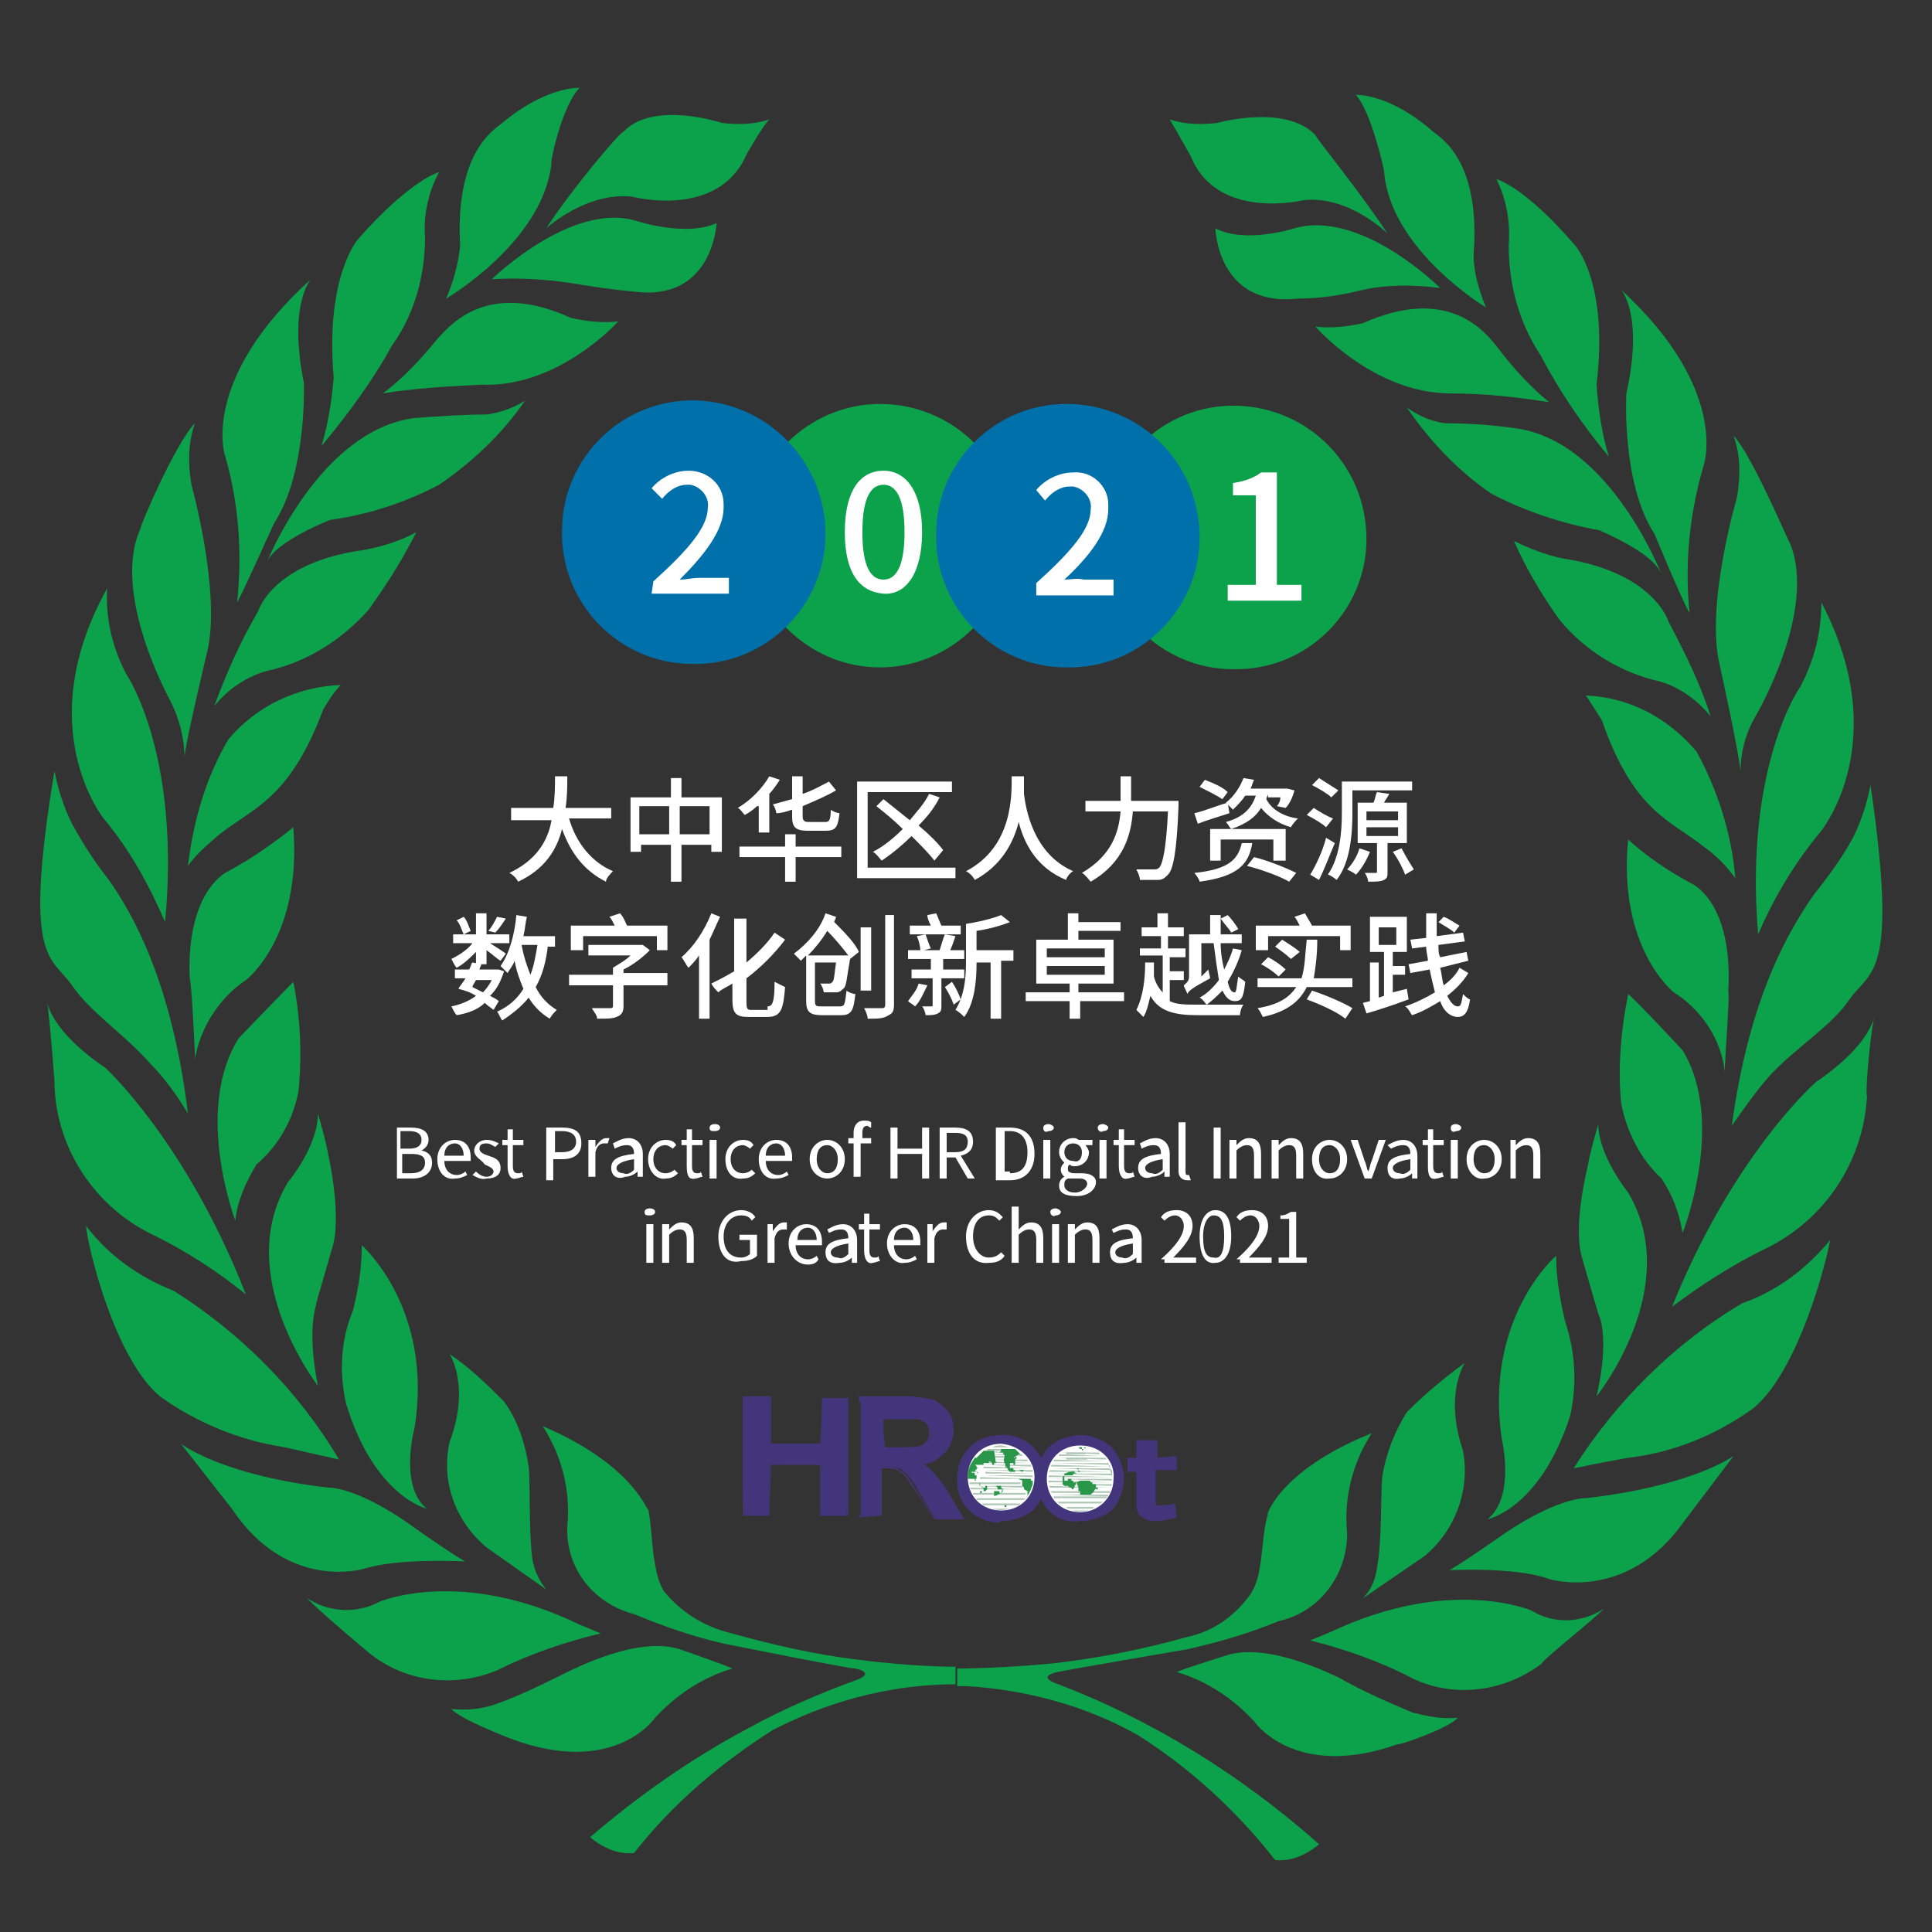 <?xml version="1.0" encoding="utf-8"?>
<!-- Generator: Adobe Illustrator 23.1.0, SVG Export Plug-In . SVG Version: 6.00 Build 0)  -->
<svg version="1.1" id="图层_1" xmlns="http://www.w3.org/2000/svg" xmlns:xlink="http://www.w3.org/1999/xlink" x="0px" y="0px"
	 viewBox="0 0 110 110" style="enable-background:new 0 0 110 110;" xml:space="preserve">
<rect x="0" y="0" width="110" height="110" fill="#333333" stroke="none"/>
<style type="text/css">
	.st0{fill:#0CA24B;}
	.st1{fill:#0070AB;}
	.st2{fill:#FFFFFF;}
	.st3{enable-background:new    ;}
	.st4{fill:#43357B;}
	.st5{fill:#AFC7B7;}
	.st6{fill:#2A964A;}
</style>
<title>数字化泛白</title>
<path class="st0" d="M79,13.3c0,0-2.2-2.2-4.8-1.9c0,0-4.9,1.2-6.4-2.5c0,0-0.9-1.6-1.2-2.1c0.9,0.3,1.8,0.3,2.7,0.2
	c0,0,3.9-1.1,5.6,0.7C74.8,7.7,77.5,11,79,13.3"/>
<path class="st0" d="M82,16.4c0,0-4.5-4.5-8.3-3.4c0,0-2.8,0.9-4.5,0c0,0,0.1,4.5,4.7,4c1.3,0,2.5-0.2,3.7-0.5
	C79,16.2,80.5,16.2,82,16.4"/>
<path class="st0" d="M84.6,17.5c0,0-5.5-3.3-5.8-7.8c0,0-0.7-3.3-1.6-4.3c0,0,1.9-0.1,4.4,2.1c0.5,0.4,2.7,1.7,2.3,7
	C83.9,15.5,84.2,16.5,84.6,17.5"/>
<path class="st0" d="M91.6,26c-1.5-1.8-2.8-3.7-3.9-5.8c-1.2-1.8-1.8-4-1.8-6.2c0.1-1.3-0.1-2.6-0.7-3.8c0,0,1.6,0.4,4.5,3.8
	c0,0,1.9,2.1,1.2,7.9C91,23.3,91.2,24.7,91.6,26"/>
<path class="st0" d="M88.2,22.9c-1.1-0.9-2.1-2-3-3.2c-0.8-1-2.9-3.4-7.6-1.3c-0.9,0.2-1.8,0.3-2.7,0.2c0,0,3.3,3.8,7.7,3.8
	C84.5,22.4,86.3,22.6,88.2,22.9"/>
<path class="st0" d="M94.6,32.7c0,0-2.9-7.5-8.2-8.3c-1.4-0.2-2.7-0.3-4.1-0.3c-0.8-0.1-1.5-0.4-2.2-0.9c1.3,1.9,2.9,3.6,4.8,4.9
	c1.9,1,4,1.7,6.2,2.1C91,30.2,94.1,31.4,94.6,32.7"/>
<path class="st0" d="M97.4,40.8c-0.6-1.9-1.5-3.7-2.4-5.4c0,0-0.8-2.8-6-3.6c-1-0.2-2-0.6-2.8-1c0.7,1.6,1.6,3.1,2.6,4.5
	c1.5,1.8,3.5,3,5.7,3.5C95.6,39.1,96.7,39.9,97.4,40.8"/>
<path class="st0" d="M98.7,24.8c0.4,1.1,0.4,2.3,0.2,3.5c0,0-1.8,6.1-1,9.5c0,0,1.1,5,1.2,6.1c0-1.1,0.3-2.2,0.9-3.2
	c0,0,3.5-6,1.9-9.8C101.8,30.8,99.8,26,98.7,24.8"/>
<path class="st0" d="M92.3,16.5c0,0,1.3,1.4,0.3,5.9c0,0-0.3,5.1,1.6,8c0,0,1.7,4.1,2,4.5c-0.3-2.8,0-5.7,0.8-8.4
	C97,26.5,98.5,22.2,92.3,16.5"/>
<path class="st0" d="M98.8,50c-0.5-0.7-1.1-1.3-1.8-1.8c-1.9-1.5-4-2-5.8-7.2c0,0-0.7-1.1-0.9-1.4c2.5,0.1,4.7,1.3,6.3,3.2
	C97.8,45,98.6,47.5,98.8,50"/>
<path class="st0" d="M103.7,34.3c0,1.7-0.4,3.3-1.2,4.8c0,0-3.2,4.5-2.4,14.1c0.9-2.1,2.1-4.1,3.6-5.9
	C103.6,47.4,107.9,42.3,103.7,34.3"/>
<path class="st0" d="M100.8,61.2c1.5-1.6,3.5-2.8,4.5-4.3c1.2-1.7,2.8-1.2,1.2-12.2c-0.2,1-0.5,2-1,3c-0.6,1.1-1.4,2.2-2.2,3.2
	c-1.4,2-3.7,5.8-4.7,13.2C99.3,63.1,100,62.1,100.8,61.2"/>
<path class="st0" d="M98.2,61c-0.2-1.8-1.3-3.5-2.9-4.5c0,0-3.2-2.5-2.6-8.7c1.1,1,2.3,1.8,3.6,2.5c0,0,2.4,1,2.1,6.2
	C98.5,56.5,98.2,60.4,98.2,61"/>
<path class="st0" d="M95.8,70.2c0,0,2.5-6.3,0-10.4c0,0-2.6-2.8-3.1-3.2c-0.4,2-0.6,4.1-0.4,6.2c0.3,1.6,1.1,3.2,2.3,4.3
	C95.2,68,95.6,69,95.8,70.2"/>
<path class="st0" d="M90.9,79.5c0,0,5-6.2,1.8-11.6c0,0-1.7-2.1-1.7-3.9c0,0-0.5,1.7-0.6,2.4c0,0-0.9,3.5-0.3,5.3
	c0,0,0.6,2.1,0.9,3.1C91,74.8,91.7,76,90.9,79.5"/>
<path class="st0" d="M88.6,71.5c0,0-4.1,3.5-3.1,10.4c0,0,0.8,3.3-0.8,4.6c0,0,3-0.6,4.7-5.9c0.4-1.8,0.3-3.6-0.3-5.4
	C88.8,73.9,88.6,72.7,88.6,71.5"/>
<path class="st0" d="M106.7,57.9c0,0-0.2,1.6-3.3,3.7c0,0-4.7,4.1-8.2,12.8c1.6-1.2,3.3-2.3,5.1-3.2c3.5-1.6,5.8-5,6-8.8
	C106.2,62.3,106.4,59.6,106.7,57.9"/>
<path class="st0" d="M92.7,83c2.6-0.3,5-1.3,7.1-2.8c2.6-2.1,4.2-8.4,4.4-9.6c-1.3,1.6-3,2.9-5,3.6c-3.9,2.3-7.2,5.6-9.6,9.4
	C89.6,83.6,91,83.3,92.7,83"/>
<path class="st0" d="M98.7,82.9c0,0-2.3,1.7-8.4,2.4c0,0-1.7-0.1-5.2,2.4c0,0-2.3,1.6-2.6,1.7c0,0,3.8-0.2,5.7,0.5
	c0,0,4.4,1.4,7.7-3.3L98.7,82.9"/>
<path class="st0" d="M91.3,91.6c-1.2,0.8-2.8,0.9-4.1,0.1c0,0-4.6-2-11.4,1.2l-1.2,0.5c2,0.5,4,1.2,5.9,2.2c2.4,1.1,5.2,0.7,7.3-0.9
	C87.7,94.6,91,92,91.3,91.6"/>
<path class="st0" d="M83,97.8c-0.9,0.1-1.8-0.1-2.6-0.3c-1.4-0.6-2.8-1.2-4.2-2c-1.7-0.8-4.3-1.8-6.2-1.3c0,0-2.6,0.8-3,1
	c1.7,0.5,3.2,1.5,4.4,2.8c0,0,2.3,3.4,8.2,1.3C79.6,99.4,82.5,98.4,83,97.8"/>
<path class="st0" d="M83.4,77.6c0,0-1.2,1.8-0.1,5c0.4,2.2-0.4,4.5-2.2,6l-3.5,2.4c0.5-0.5,0.7-1.1,0.8-1.7c0.3-1.7,0.2-4.3,0.3-5.2
	c0.2-1.3,0.7-2.6,1.4-3.7C81.2,79.3,82.3,78.4,83.4,77.6"/>
<path class="st0" d="M78.1,81.6c-1.1,1.7-1.6,3.7-1.4,5.7c0,2.4-1.6,4.5-3.9,5c-1.7,0.7-3.4,1.2-5.2,1.6c0,0-7,1.2-7.4,1.3
	c0,0-1.1,0.2-0.2,0.6c5.6,2.1,10.7,5.3,15.1,9.2c-0.7,0.6-1.6,1-2.5,0.9c-2.2-2.8-4.8-5.2-7.8-7.1c-3-1.7-6.4-2.6-9.8-2.8h-0.5v-1
	c0,0,2.5,0,5.5-0.3c2.6-0.3,5.1-0.8,7.6-1.5c1.4-0.3,2.6-1.1,3.5-2.3c0.3-0.4,0.5-0.9,0.6-1.5c0.2-1,0.2-2.3,0.5-3.2
	C72,86.6,72.6,83.8,78.1,81.6"/>
<path class="st0" d="M31.1,13c0,0,2.3-2.1,4.9-1.8c0,0,4.9,1.3,6.5-2.4c0,0,0.9-1.6,1.3-2c-0.9,0.3-1.8,0.3-2.7,0.2
	c0,0-3.9-1.3-5.6,0.5C35.4,7.4,32.6,10.7,31.1,13"/>
<path class="st0" d="M28,15.9c0,0,4.6-4.5,8.3-3.3c0,0,2.8,0.9,4.5,0.1c0,0-0.2,4.5-4.7,3.9c-1.2-0.1-2.5-0.3-3.7-0.5
	C31,15.9,29.5,15.8,28,15.9"/>
<path class="st0" d="M25.4,17c0,0,5.5-3.2,6-7.7C31.3,9.3,32,6,33,5c0,0-1.9-0.1-4.4,2c-0.5,0.4-2.7,1.7-2.4,7
	C26.1,15,25.8,16.1,25.4,17"/>
<path class="st0" d="M18.3,25.4c1.5-1.8,2.9-3.7,4-5.7c1.3-1.8,1.9-4,1.9-6.2c-0.1-1.3,0.2-2.6,0.8-3.7c0,0-1.6,0.4-4.6,3.8
	c0,0-1.9,2.1-1.4,7.9C18.9,22.7,18.7,24.1,18.3,25.4"/>
<path class="st0" d="M21.8,22.4c1.2-0.9,2.2-2,3.1-3.1c0.9-1,3-3.3,7.6-1.2c0.9,0.2,1.8,0.3,2.7,0.2c0,0-3.4,3.8-7.8,3.6
	C25.5,22,23.6,22.1,21.8,22.4"/>
<path class="st0" d="M15.2,32c0,0,3-7.5,8.4-8.2c1.4-0.1,2.8-0.2,4.1-0.2c0.8-0.1,1.6-0.4,2.2-0.8c-1.3,1.9-3,3.5-4.9,4.8
	c-1.9,1-4,1.7-6.2,2C18.8,29.6,15.7,30.8,15.2,32"/>
<path class="st0" d="M12.2,40.2c0.7-1.9,1.5-3.7,2.5-5.4c0,0,0.8-2.8,6.1-3.5c1-0.2,2-0.5,2.9-1c-0.8,1.6-1.7,3-2.7,4.4
	c-1.5,1.7-3.5,3-5.8,3.5C14.1,38.5,13,39.2,12.2,40.2"/>
<path class="st0" d="M11.1,24.1c-0.4,1.1-0.4,2.3-0.2,3.5c0,0,1.7,6.1,0.9,9.5c0,0-1.2,5-1.3,6c0-1.1-0.3-2.2-0.8-3.2
	c0,0-3.4-6.1-1.7-9.8C7.9,30.1,10,25.2,11.1,24.1"/>
<path class="st0" d="M17.7,15.9c0,0-1.3,1.4-0.4,5.9c0,0,0.2,5.1-1.7,8c0,0-1.8,4-2.1,4.5c0.3-2.8,0.1-5.7-0.7-8.4
	C12.8,25.9,11.4,21.6,17.7,15.9"/>
<path class="st0" d="M10.7,49.3c0.5-0.7,1.1-1.2,1.8-1.8c1.9-1.5,4-2,5.9-7.1c0.3-0.5,0.6-1,1-1.4c-2.5,0.1-4.8,1.2-6.4,3.1
	C11.7,44.3,11,46.8,10.7,49.3"/>
<path class="st0" d="M6.1,33.5c-0.1,1.7,0.3,3.4,1.1,4.9c0,0,3.1,4.5,2.2,14.1c-0.9-2.1-2-4.1-3.5-5.9C5.9,46.6,1.7,41.4,6.1,33.5"
	/>
<path class="st0" d="M8.5,60.5c-1.4-1.6-3.4-2.9-4.4-4.4c-1.2-1.7-2.8-1.3-1-12.2c0.2,1,0.5,2,1,3c0.6,1.1,1.3,2.2,2.1,3.2
	c1.4,2,3.6,5.9,4.5,13.3C10.1,62.4,9.4,61.4,8.5,60.5"/>
<path class="st0" d="M11.1,60.3c0.3-1.8,1.4-3.5,2.9-4.5c0,0,3.2-2.4,2.7-8.7c-1.1,0.9-2.4,1.8-3.7,2.5c0,0-2.4,1-2.2,6.1
	C10.9,55.8,11.1,59.8,11.1,60.3"/>
<path class="st0" d="M13.4,69.5c0,0-2.4-6.3,0.2-10.4c0,0,2.7-2.8,3.1-3.2c0.4,2,0.5,4.1,0.3,6.2c-0.3,1.6-1.1,3.1-2.4,4.2
	C14,67.3,13.5,68.4,13.4,69.5"/>
<path class="st0" d="M18.1,78.9c0,0-4.9-6.3-1.7-11.6c0,0,1.7-2,1.7-3.9c0,0,0.5,1.7,0.6,2.4c0,0,0.8,3.5,0.2,5.3
	c0,0-0.6,2.1-0.9,3.1C18.1,74.2,17.4,75.4,18.1,78.9"/>
<path class="st0" d="M20.6,70.9c0,0,4.1,3.6,3,10.4c0,0-0.9,3.3,0.7,4.6c0,0-3-0.7-4.6-6c-0.4-1.8-0.3-3.6,0.4-5.3
	C20.4,73.4,20.6,72.2,20.6,70.9"/>
<path class="st0" d="M2.7,57.1c0,0,0.2,1.6,3.3,3.7c0,0,4.6,4.2,8,12.9c-1.6-1.3-3.3-2.4-5.1-3.3c-3.5-1.6-5.8-5.1-5.8-8.9
	C3.1,61.5,2.9,58.8,2.7,57.1"/>
<path class="st0" d="M16.2,82.4c-2.6-0.4-5-1.4-7.1-2.9c-2.6-2.2-4.1-8.5-4.2-9.7c1.3,1.7,3,2.9,5,3.7c3.8,2.4,7.1,5.7,9.4,9.6
	L16.2,82.4"/>
<path class="st0" d="M10.3,82.2c0,0,2.3,1.8,8.4,2.5c0,0,1.7-0.1,5.2,2.5c0,0,2.3,1.6,2.6,1.7c0,0-3.8-0.2-5.7,0.4
	c0,0-4.4,1.4-7.6-3.4L10.3,82.2"/>
<path class="st0" d="M17.5,91c1.2,0.8,2.8,0.9,4.1,0.2c0,0,4.6-2,11.4,1.3l1.2,0.5c-2.1,0.5-4.1,1.2-5.9,2.1c-2.4,1-5.2,0.7-7.3-1
	C21,94.1,17.9,91.5,17.5,91"/>
<path class="st0" d="M25.7,97.3c0.9,0.1,1.8,0,2.6-0.3c1.4-0.5,2.8-1.2,4.2-1.9c1.7-0.8,4.3-1.8,6.2-1.2c0,0,2.6,0.9,3,1.1
	c-1.7,0.5-3.2,1.5-4.4,2.8c0,0-2.3,3.4-8.2,1.2C29.1,99,26.2,97.9,25.7,97.3"/>
<path class="st0" d="M25.6,77.1c0,0,1.2,1.8,0,5c-0.5,2.2,0.3,4.5,2.1,6l3.4,2.4c-0.4-0.5-0.7-1.1-0.8-1.8c-0.2-1.7-0.1-4.3-0.2-5.2
	c-0.2-1.3-0.6-2.6-1.4-3.7C27.8,78.9,26.8,77.9,25.6,77.1"/>
<path class="st0" d="M30.9,81.2c1.1,1.7,1.6,3.7,1.4,5.7c-0.1,2.4,1.5,4.4,3.8,5c1.7,0.7,3.4,1.3,5.2,1.7c0,0,7,1.4,7.4,1.4
	c0,0,1.1,0.2,0.2,0.6c-2.2,0.8-4.3,1.7-6.3,2.8c-3.2,1.7-6.2,3.8-9,6.2c0.7,0.6,1.6,1,2.5,0.9c2.2-2.8,4.9-5.1,7.9-7
	c3.1-1.6,6.4-2.5,9.9-2.6h0.5v-1c0,0-2.5,0-5.5-0.4c-2.6-0.3-5.1-0.9-7.6-1.6c-1.4-0.4-2.6-1.2-3.5-2.3c-0.3-0.5-0.4-1-0.5-1.5
	c-0.2-1-0.2-2.3-0.4-3.2C36.9,86.3,36.3,83.5,30.9,81.2"/>
<path class="st0" d="M57.6,30.5c0,4.1-3.4,7.5-7.5,7.5s-7.5-3.4-7.5-7.5c0-4.1,3.4-7.5,7.5-7.5c0,0,0,0,0,0
	C54.3,23,57.7,26.4,57.6,30.5"/>
<path class="st0" d="M77.8,30.7c0,4.1-3.4,7.5-7.6,7.4c-4.1,0-7.5-3.4-7.4-7.6c0-4.1,3.4-7.5,7.6-7.4C74.5,23.2,77.8,26.5,77.8,30.7
	"/>
<path class="st1" d="M47,30.4c0,4.1-3.4,7.5-7.6,7.4c-4.1,0-7.5-3.4-7.4-7.6c0-4.1,3.4-7.5,7.6-7.4c0,0,0,0,0,0
	C43.7,22.9,47,26.3,47,30.4"/>
<path class="st1" d="M68.3,30.6c0,4.1-3.4,7.5-7.6,7.4c-4.1,0-7.5-3.4-7.4-7.6c0-4.1,3.4-7.5,7.6-7.4c0,0,0,0,0,0
	C65,23.1,68.3,26.4,68.3,30.6C68.3,30.6,68.3,30.6,68.3,30.6"/>
<path class="st2" d="M37.2,33.1c2-1.8,3.1-3.1,3.1-4.2c0.1-0.6-0.4-1.2-1-1.3c-0.1,0-0.1,0-0.2,0c-0.5,0-1,0.3-1.4,0.8l-0.6-0.6
	c0.5-0.6,1.3-1,2.1-1c1.1,0,2,0.8,2,1.9c0,0.1,0,0.1,0,0.2c0,1.3-1.1,2.7-2.5,4.1c0.4,0,0.7-0.1,1.1-0.1h1.7v0.9h-4.4L37.2,33.1z"/>
<path class="st2" d="M48.1,30.3c0-2.4,0.9-3.5,2.2-3.5s2.2,1.2,2.2,3.5s-0.9,3.6-2.2,3.5S48.1,32.7,48.1,30.3z M51.5,30.3
	c0-2-0.5-2.7-1.2-2.7s-1.2,0.7-1.2,2.7s0.5,2.7,1.2,2.7S51.5,32.3,51.5,30.3L51.5,30.3z"/>
<path class="st2" d="M59,33.2c2-1.8,3.1-3.1,3.1-4.2c0.1-0.6-0.4-1.2-1-1.3c-0.1,0-0.1,0-0.2,0c-0.5,0-1,0.3-1.4,0.8L59,27.9
	c0.5-0.6,1.3-1,2.1-1c1.1-0.1,2,0.8,2,1.8c0,0.1,0,0.2,0,0.3c0,1.3-1.1,2.7-2.5,4c0.4,0,0.7-0.1,1.1,0h1.7v0.9H59L59,33.2z"/>
<g class="st3">
	<path class="st2" d="M69.9,33.3h1.6v-5.1h-1.3v-0.7c0.7-0.1,1.2-0.3,1.6-0.6h0.9v6.4h1.4v0.9h-4.2V33.3z"/>
</g>
<polygon class="st4" points="42.3,86.2 42.3,79.6 43.8,79.6 43.8,82.2 46.8,82.2 46.8,79.6 48.3,79.6 48.2,86.3 46.7,86.3 
	46.8,83.4 43.8,83.3 43.8,86.2 "/>
<polygon class="st4" points="42.3,86.2 42.3,86.2 42.4,79.6 43.8,79.6 43.8,82.2 46.8,82.3 46.8,79.7 48.2,79.7 48.2,86.2 
	46.8,86.2 46.8,83.3 43.8,83.3 43.8,86.2 42.3,86.2 42.3,86.2 42.3,86.2 42.3,86.2 42.3,86.3 43.8,86.3 43.9,83.4 46.7,83.4 
	46.7,86.3 48.3,86.3 48.3,79.6 46.8,79.6 46.7,82.2 43.9,82.2 43.9,79.5 42.3,79.5 42.3,86.3 42.3,86.3 "/>
<path class="st4" d="M50.2,86.3v-2.8h0.3c0.2,0,0.5,0,0.7,0.1c0.2,0.1,0.3,0.2,0.4,0.3c0.3,0.3,0.5,0.6,0.7,1l0.9,1.5h1.6L54,85
	c-0.2-0.4-0.5-0.7-0.8-1.1c-0.2-0.2-0.4-0.4-0.7-0.6c0.5,0,1-0.3,1.3-0.6c0.3-0.3,0.5-0.8,0.4-1.2c0-0.4-0.1-0.7-0.3-1
	c-0.2-0.3-0.4-0.5-0.8-0.7c-0.5-0.1-1-0.2-1.5-0.2H49v6.7L50.2,86.3 M50.3,80.8h1c0.3,0,0.7,0,1,0c0.2,0,0.4,0.1,0.5,0.3
	c0.1,0.2,0.2,0.3,0.2,0.5c0,0.2,0,0.4-0.1,0.5c-0.1,0.1-0.2,0.2-0.4,0.3c-0.4,0.1-0.8,0.1-1.2,0.1h-1L50.3,80.8z"/>
<path class="st4" d="M50.2,86.3L50.2,86.3v-2.7h0.2c0.2,0,0.4,0,0.7,0.1c0.1,0.1,0.3,0.2,0.4,0.3c0.2,0.3,0.5,0.7,0.7,1l1,1.5h1.7
	L54,85c-0.2-0.4-0.5-0.7-0.8-1.1c-0.2-0.2-0.4-0.4-0.7-0.6l0,0l0,0c0.5,0,1-0.3,1.3-0.6c0.3-0.4,0.5-0.8,0.5-1.3
	c0-0.4-0.1-0.7-0.3-1c-0.2-0.3-0.5-0.5-0.8-0.7c-0.5-0.1-1-0.2-1.5-0.2h-2.8v6.8L50.2,86.3L50.2,86.3L50.2,86.3L50.2,86.3l-1.3,0.1
	v-6.6h2.7c0.5,0,1,0,1.5,0.2c0.3,0.1,0.6,0.3,0.7,0.6c0.2,0.3,0.3,0.6,0.3,1c0,0.4-0.1,0.9-0.4,1.2c-0.3,0.3-0.8,0.6-1.3,0.6h-0.1
	l0.1,0.1c0.3,0.1,0.5,0.3,0.7,0.6c0.3,0.3,0.6,0.7,0.8,1l0.7,1.2h-1.5l-0.9-1.4c-0.2-0.3-0.4-0.7-0.7-1c-0.1-0.1-0.3-0.2-0.4-0.3
	c-0.2-0.1-0.5-0.1-0.7-0.1h-0.3L50.2,86.3L50.2,86.3L50.2,86.3 M50.2,80.8L50.2,80.8h1c0.3,0,0.7,0,1,0c0.2,0,0.3,0.1,0.5,0.2
	c0.1,0.1,0.2,0.3,0.2,0.5c0,0.2,0,0.3-0.1,0.5c-0.1,0.1-0.2,0.2-0.3,0.3c-0.4,0.1-0.8,0.1-1.2,0.1h-0.9L50.2,80.8L50.2,80.8
	L50.2,80.8L50.2,80.8l0,1.8h1c0.4,0,0.8,0,1.2-0.1c0.2-0.1,0.3-0.2,0.4-0.3C53,82,53,81.8,53,81.6c0-0.2-0.1-0.4-0.2-0.6
	c-0.1-0.2-0.3-0.3-0.5-0.3h-1L50.2,80.8L50.2,80.8L50.2,80.8z"/>
<path class="st4" d="M67,82.9v0.8h-1.2V85c0,0.2,0,0.4,0,0.6c0,0.1,0,0.1,0.1,0.1c0.1,0,0.1,0,0.2,0c0.3,0,0.5,0,0.8-0.1l0.1,0.8
	c-0.4,0.1-0.8,0.2-1.2,0.2c-0.2,0-0.4,0-0.6-0.1c-0.1-0.1-0.2-0.1-0.3-0.2c-0.1-0.1-0.1-0.3-0.2-0.4c0-0.2,0-0.5,0-0.7v-1.4h-0.5
	v-0.8h0.5v-1h1.2v1L67,82.9"/>
<path class="st4" d="M57,86.6c1.4,0,2.5-1.1,2.5-2.4s-1.1-2.5-2.4-2.5c-1.4,0-2.5,1.1-2.5,2.4c0,0,0,0,0,0c-0.1,1.3,0.9,2.4,2.2,2.5
	C56.9,86.6,56.9,86.6,57,86.6"/>
<path class="st4" d="M57,86.6L57,86.6c0.6,0,1.3-0.2,1.8-0.6c0.5-0.5,0.7-1.1,0.7-1.8c0.1-1.3-0.9-2.4-2.2-2.5c-0.1,0-0.2,0-0.3,0
	c-0.7,0-1.3,0.2-1.8,0.7c-0.5,0.5-0.7,1.1-0.7,1.8c-0.1,1.3,0.9,2.4,2.3,2.5C56.8,86.7,56.9,86.7,57,86.6L57,86.6
	c-1.3-0.1-2.4-1.1-2.4-2.5c0-1.3,1.1-2.4,2.4-2.4c1.3,0,2.4,1.1,2.4,2.4c0,0,0,0,0,0c0,1.3-0.9,2.3-2.2,2.4
	C57.1,86.6,57.1,86.6,57,86.6L57,86.6"/>
<path class="st2" d="M57,82.2c-1.1,0-1.9,0.8-1.9,1.9c0,1.1,0.8,1.9,1.9,1.9s1.9-0.8,1.9-1.9c0,0,0,0,0,0
	C58.9,83.1,58.1,82.3,57,82.2"/>
<polygon class="st5" points="55.5,85.2 55.5,85.2 58.4,85.2 58.4,85.2 "/>
<polygon class="st5" points="55.6,85.3 55.6,85.4 58.3,85.4 58.4,85.3 "/>
<polygon class="st5" points="55.4,85 55.4,85.1 58.4,85.1 58.4,85 "/>
<polygon class="st5" points="55.3,84.9 55.3,84.9 58.4,84.9 58.4,84.9 "/>
<polygon class="st5" points="55.2,84.7 55.3,84.8 58.3,84.8 58.3,84.8 "/>
<polygon class="st5" points="55.2,84.6 55.2,84.6 58.2,84.7 58.2,84.6 "/>
<polygon class="st5" points="55.2,84.3 55.2,84.3 58.2,84.3 58.2,84.3 "/>
<polygon class="st5" points="55.8,84.1 55.8,84.2 58.8,84.2 58.8,84.2 "/>
<polygon class="st5" points="56,84 56,84 58.8,84.1 58.8,84 "/>
<polygon class="st5" points="56.1,83.8 56.1,83.9 58.8,83.9 58.8,83.9 "/>
<polygon class="st5" points="56,83.7 56,83.7 58.8,83.8 58.8,83.7 "/>
<polygon class="st5" points="56,83.5 56,83.6 58.7,83.6 58.7,83.6 "/>
<polygon class="st5" points="55.8,83.4 55.8,83.4 58.7,83.5 58.7,83.4 "/>
<polygon class="st5" points="56.1,83.2 56.1,83.3 58.6,83.3 58.6,83.3 "/>
<polygon class="st5" points="56.2,83.1 56.2,83.1 58.5,83.2 58.5,83.1 "/>
<polygon class="st5" points="56.2,82.9 56.2,83 57.3,83 57.3,82.9 "/>
<polygon class="st5" points="56,82.8 55.9,82.8 58.2,82.9 58.2,82.8 "/>
<polygon class="st5" points="56.2,82.6 56.2,82.7 57.2,82.7 57.2,82.7 "/>
<polygon class="st5" points="56.2,82.5 56.2,82.6 57.7,82.6 57.7,82.5 "/>
<path class="st5" d="M57,82.3c-0.2,0-0.3,0-0.5,0.1h1C57.3,82.4,57.2,82.3,57,82.3"/>
<polygon class="st5" points="56.1,85.8 56.3,85.8 57.7,85.8 57.8,85.8 "/>
<polygon class="st5" points="55.9,85.6 56,85.7 58,85.7 58.1,85.6 "/>
<polygon class="st5" points="55.7,85.5 55.8,85.5 58.2,85.5 58.2,85.5 "/>
<path class="st5" d="M57.5,85.9h-1C56.8,86,57.1,86,57.5,85.9"/>
<polygon class="st5" points="55.2,84.4 55.2,84.5 58.1,84.5 58.1,84.4 "/>
<path class="st6" d="M56.6,82.6L56.6,82.6L56.6,82.6h-0.3h-0.1L56,82.6l-0.1,0.1l-0.1,0.1l-0.1,0.1l-0.1,0.1L55.5,83
	c-0.2,0.3-0.4,0.6-0.4,1c0,0.1,0,0.2,0,0.3l0,0c0,0,0-0.1,0-0.1l0,0h0.1l0,0l0,0l0,0l0,0h0l0,0l0,0l0,0h0.2l0,0h0.1
	c0.1,0,0,0.1,0.1,0.1l0,0l0,0l0,0l0,0l0,0l0,0l0,0l0,0h-0.1l0,0c0,0,0,0,0-0.1h0.1l0,0l0,0l0,0v-0.1V84h-0.1l0,0c0,0,0,0,0-0.1l0,0
	c0-0.1-0.2,0-0.2-0.1h0.2l0,0l0,0h0.1l0,0c0.1,0,0.1,0.1,0.1,0.2l0,0c0-0.2-0.1-0.1-0.2-0.3l0,0h0.1l0,0l0,0v-0.1h0.1l0,0l0,0
	c-0.2-0.1,0-0.1-0.2-0.2l0,0H56l0,0v-0.1h0.1l0,0h0.2v-0.1h0.1l0,0l0,0l0,0c0,0,0.1,0.1,0.1,0.2h0.1v-0.1h-0.1l0,0l0,0l0,0l0,0l0,0
	h0.1l0,0h0l0,0h0.1"/>
<path class="st6" d="M56.4,83.3L56.4,83.3L56.4,83.3C56.5,83.3,56.5,83.3,56.4,83.3L56.4,83.3L56.4,83.3L56.4,83.3L56.4,83.3
	L56.4,83.3"/>
<path class="st6" d="M56.5,83.4C56.5,83.4,56.5,83.3,56.5,83.4L56.5,83.4L56.5,83.4L56.5,83.4C56.5,83.4,56.5,83.4,56.5,83.4
	L56.5,83.4L56.5,83.4l0.1-0.1"/>
<path class="st6" d="M55.8,84.4c-0.1,0.2,0,0.2,0.2,0.3v0.1l0,0c0-0.1-0.1-0.1-0.2-0.2l0,0V84.4L55.8,84.4L55.8,84.4L55.8,84.4"/>
<polygon class="st6" points="56.1,84.9 56,84.9 56,84.8 56,84.7 56.1,84.7 56.1,84.7 56.1,84.6 56.1,84.6 56.2,84.6 56.2,84.6 
	56.2,84.7 56.2,84.7 56.2,84.8 56.2,84.8 "/>
<polygon class="st6" points="55.7,84.9 55.8,84.9 55.8,85 56,85 56.1,85 56.1,85 56,85 56,85 56,85 56,85 55.9,85 55.9,84.9 
	55.9,84.9 55.8,84.9 "/>
<path class="st6" d="M57,85L57,85L57,85L57,85L57,85h-0.1v-0.1h-0.2l0,0l0,0l0,0l0,0l0,0l0,0l0,0l0,0h-0.1v0.2l0,0v0.1l0,0l0,0l0,0
	l0,0l0,0c0.1-0.1,0.1,0,0.2-0.1l0,0L57,85L57,85L57,85L57,85L57,85L57,85L57,85L57,85L57,85c0,0,0.1,0,0.1-0.2S57,85.1,57,85"/>
<polygon class="st6" points="56.7,84.7 56.7,84.6 56.8,84.7 56.8,84.7 56.8,84.7 56.8,84.8 56.9,84.8 56.9,84.8 57,84.8 57,84.8 
	57,84.8 57,84.8 57,84.8 57.1,84.8 57.1,84.9 57.1,84.9 57.1,84.8 57.1,84.8 57.1,84.8 57,84.7 57,84.7 57,84.6 56.9,84.6 
	56.7,84.6 "/>
<polygon class="st6" points="57.3,85.8 57.3,85.7 57.3,85.7 57.3,85.7 57.2,85.7 57.2,85.8 57.2,85.8 57.1,85.8 57.2,85.8 
	57.2,85.8 57.2,85.8 57.2,85.8 57.2,85.8 "/>
<polygon class="st6" points="57.1,85.8 57.1,85.8 57.1,85.8 57.1,85.8 57,85.8 57,85.8 57.1,85.8 57.1,85.8 "/>
<path class="st6" d="M58.4,85.3c0.1-0.1,0.2-0.3,0.3-0.5c0-0.1,0.1-0.2,0.1-0.3v-0.2l0,0l0,0h-0.1h0l0,0l0,0v-0.1h-0.3l0,0l0,0l0,0
	l0,0l0,0H58c0.1,0.1,0.1,0,0.2,0.1l0,0l0,0l0,0v0.1l0,0v0.2l0.1,0.1l0,0c0,0.1,0,0.1,0.2,0.2l0,0v0.1V85l0,0v0.1v0.1"/>
<path class="st6" d="M58,82.8L58,82.8L58,82.8L58,82.8L58,82.8L58,82.8h0.1l-0.2-0.2l-0.1-0.1h-0.4h-0.1h-0.1l0,0H57v0.1l0,0
	l-0.1,0.1l0,0l0,0l0,0l0,0l0,0h0.1l0,0H57l0,0l0,0l0,0h0.1h0l0,0c0,0.1,0.1,0.1,0.1,0.2s-0.1,0.2,0,0.4s0,0.2,0.1,0.3l0,0l0,0l0-0.1
	l0,0c0.1,0.2,0.1,0.2,0.2,0.3l0,0h0h0.2l0,0l0,0l0,0l0,0h0.1v-0.1h-0.1v-0.1h-0.1l0,0l0,0h-0.1v-0.3l0,0l0,0h0.2l0,0v0.1h0.1v-0.1
	l0,0v-0.1l0,0l0,0v-0.1l0,0l0.1-0.1l0,0l0,0l0,0l0,0l0,0l0,0l0,0l0,0l0,0l0,0l0,0l-0.1-0.1l0,0l0,0h0l0,0l0,0l0,0l0,0v0.1h-0.1l0,0
	l0,0l0,0"/>
<polygon class="st6" points="58,83.7 58.1,83.7 58.1,83.7 58.1,83.7 58.2,83.7 58.3,83.7 58.2,83.8 58.2,83.8 58.2,83.8 58.2,83.8 
	58.2,83.8 "/>
<polygon class="st6" points="58.3,83.8 58.3,83.8 58.4,83.8 58.4,83.8 58.3,83.8 58.3,83.8 58.3,83.8 58.2,83.8 58.2,83.8 
	58.2,83.8 "/>
<path class="st4" d="M61.5,86.6c1.3,0,2.4-1.1,2.5-2.4c0-1.3-1.1-2.4-2.4-2.5c-1.3,0-2.4,1.1-2.5,2.4c-0.1,1.3,0.9,2.4,2.2,2.5
	C61.4,86.6,61.4,86.6,61.5,86.6"/>
<path class="st4" d="M61.5,86.6L61.5,86.6c0.7,0,1.3-0.2,1.8-0.6c0.9-1,0.9-2.6,0-3.6c-1-0.9-2.6-0.9-3.6,0c-0.9,1-0.9,2.6,0,3.6
	C60.2,86.5,60.8,86.7,61.5,86.6L61.5,86.6c-1.3,0-2.4-1.1-2.4-2.4c0-1.3,1.1-2.4,2.4-2.4c1.3,0,2.4,1.1,2.4,2.4c0,1.3-1,2.3-2.2,2.4
	C61.6,86.6,61.6,86.6,61.5,86.6L61.5,86.6"/>
<path class="st2" d="M61.5,82.3c-1.1,0-1.9,0.8-1.9,1.9c0,1.1,0.8,1.9,1.9,1.9c1,0,1.9-0.8,1.9-1.9C63.5,83.2,62.7,82.3,61.5,82.3
	C61.6,82.3,61.6,82.3,61.5,82.3"/>
<path class="st5" d="M62,86h-1C61.3,86.1,61.7,86.1,62,86"/>
<polygon class="st5" points="60.7,85.8 60.8,85.9 62.2,85.9 62.3,85.8 "/>
<polygon class="st5" points="60.4,85.7 60.5,85.7 62.5,85.7 62.6,85.7 "/>
<polygon class="st5" points="60.2,85.5 60.3,85.6 62.7,85.6 62.8,85.5 "/>
<polygon class="st5" points="60.1,85.4 60.2,85.4 62.9,85.4 62.9,85.4 "/>
<polygon class="st5" points="60,85.2 60,85.3 63,85.3 63,85.2 "/>
<polygon class="st5" points="59.9,85.1 59.9,85.1 63.1,85.2 63.1,85.1 "/>
<polygon class="st5" points="59.8,84.9 59.9,85 63.2,85 63.2,84.9 "/>
<polygon class="st5" points="59.8,84.8 59.8,84.8 63.2,84.8 63.2,84.8 "/>
<polygon class="st5" points="59.7,84.6 59.8,84.7 63.3,84.7 63.3,84.7 "/>
<polygon class="st5" points="59.7,84.5 59.7,84.5 63.3,84.6 63.3,84.5 "/>
<polygon class="st5" points="59.7,84.3 59.7,84.4 63.3,84.4 63.3,84.4 "/>
<polygon class="st5" points="59.7,84.2 59.7,84.2 63.3,84.3 63.3,84.2 "/>
<polygon class="st5" points="59.7,84 59.7,84.1 63.3,84.1 63.3,84.1 "/>
<polygon class="st5" points="59.7,83.9 59.7,83.9 63.3,84 63.3,83.9 "/>
<polygon class="st5" points="59.8,83.7 59.7,83.8 63.3,83.8 63.3,83.8 "/>
<polygon class="st5" points="59.8,83.6 59.8,83.6 63.2,83.7 63.2,83.6 "/>
<polygon class="st5" points="59.9,83.4 59.8,83.5 63.2,83.5 63.2,83.5 "/>
<polygon class="st5" points="60,83.3 59.9,83.3 63.1,83.4 63.1,83.3 "/>
<polygon class="st5" points="60,83.1 60,83.2 63,83.2 63,83.2 "/>
<polygon class="st5" points="60.7,83 60.7,83.1 61.9,83.1 61.9,83 "/>
<polygon class="st5" points="60.3,82.8 60.3,82.9 62.8,82.9 62.8,82.9 "/>
<polygon class="st5" points="60.2,83 60.1,83 62.9,83.1 62.9,83 "/>
<polygon class="st5" points="60.7,82.7 60.7,82.8 61.8,82.8 61.8,82.7 "/>
<polygon class="st5" points="60.4,82.7 60.4,82.7 62.6,82.8 62.6,82.7 "/>
<path class="st5" d="M61.6,82.4c-0.2,0-0.3,0-0.5,0h1C61.9,82.4,61.7,82.4,61.6,82.4"/>
<polygon class="st6" points="61.4,82.4 61.4,82.4 61.4,82.4 61.4,82.4 "/>
<polygon class="st6" points="61.5,82.4 61.5,82.4 61.5,82.4 61.4,82.4 61.4,82.4 "/>
<path class="st6" d="M61.3,82.4L61.3,82.4z"/>
<polygon class="st6" points="61.2,82.4 61.2,82.4 61.2,82.4 "/>
<path class="st6" d="M61.3,82.4L61.3,82.4z"/>
<path class="st6" d="M61.3,82.4L61.3,82.4z"/>
<polygon class="st6" points="61.4,82.4 61.4,82.4 61.4,82.4 61.3,82.4 61.3,82.4 "/>
<polygon class="st6" points="61.2,82.4 61.2,82.4 61.2,82.4 61.2,82.4 "/>
<polygon class="st6" points="61.4,82.4 61.5,82.4 61.5,82.4 "/>
<polygon class="st6" points="61.3,82.4 61.3,82.4 61.3,82.4 "/>
<polygon class="st6" points="61.1,82.4 61.1,82.4 61,82.4 61,82.4 "/>
<polygon class="st6" points="61.2,82.4 61.2,82.4 61.2,82.4 "/>
<path class="st6" d="M62,82.5L62,82.5L62,82.5L62,82.5L62,82.5L62,82.5L62,82.5L62,82.5L62,82.5L62,82.5L62,82.5
	C61.9,82.5,61.9,82.5,62,82.5L62,82.5L62,82.5L62,82.5L62,82.5L62,82.5L62,82.5L62,82.5L62,82.5"/>
<path class="st6" d="M61.8,82.4h0.1l0,0h0.1l0,0h0.1l0,0l0,0l0,0l0,0"/>
<path class="st6" d="M61.1,82.4L61.1,82.4L61.1,82.4L61.1,82.4"/>
<polygon class="st6" points="61.7,82.4 61.8,82.4 61.8,82.5 "/>
<path class="st6" d="M61.4,82.4"/>
<polygon class="st6" points="61.6,82.5 61.6,82.5 61.6,82.5 61.7,82.5 61.7,82.5 61.6,82.5 61.6,82.5 61.6,82.5 61.7,82.5 
	61.6,82.6 61.6,82.6 61.6,82.6 61.6,82.5 61.5,82.5 61.5,82.5 61.5,82.5 61.5,82.5 61.4,82.5 61.5,82.5 61.5,82.5 61.5,82.5 
	61.5,82.5 61.5,82.5 61.5,82.5 61.5,82.5 61.5,82.5 61.4,82.4 61.4,82.4 61.3,82.4 61.3,82.4 61.4,82.4 61.4,82.4 61.3,82.4 
	61.4,82.4 61.4,82.4 61.4,82.4 61.4,82.4 61.4,82.4 61.5,82.4 61.5,82.4 61.5,82.4 61.5,82.4 61.6,82.4 61.6,82.4 "/>
<polygon class="st6" points="62.2,82.6 62.2,82.5 62.2,82.5 62.1,82.5 62.2,82.5 62.2,82.5 62.2,82.5 62.2,82.6 62.2,82.6 "/>
<path class="st6" d="M62,82.5L62,82.5z"/>
<polygon class="st6" points="61.3,82.5 61.4,82.5 61.3,82.5 61.3,82.5 61.3,82.5 61.3,82.5 61.3,82.5 61.3,82.5 "/>
<path class="st6" d="M60.5,82.7L60.5,82.7z"/>
<path class="st6" d="M62.5,82.7L62.5,82.7L62.5,82.7C62.6,82.7,62.5,82.7,62.5,82.7L62.5,82.7l0.2,0.1l0,0l0,0l0,0l0,0l0,0
	L62.5,82.7L62.5,82.7L62.5,82.7L62.5,82.7L62.5,82.7L62.5,82.7"/>
<path class="st6" d="M62.6,82.7L62.6,82.7L62.6,82.7L62.6,82.7L62.6,82.7L62.6,82.7L62.6,82.7L62.6,82.7L62.6,82.7L62.6,82.7
	L62.6,82.7"/>
<path class="st6" d="M62.6,82.8L62.6,82.8z"/>
<path class="st6" d="M60.5,82.7L60.5,82.7z"/>
<polygon class="st6" points="60.4,82.8 60.4,82.8 60.4,82.8 60.4,82.8 "/>
<polygon class="st6" points="61.8,82.8 61.8,82.8 61.8,82.8 61.8,82.8 "/>
<path class="st6" d="M61.9,82.8L61.9,82.8L61.9,82.8L61.9,82.8L61.9,82.8L61.9,82.8L61.9,82.8L61.9,82.8L61.9,82.8L61.9,82.8
	L61.9,82.8L61.9,82.8L61.9,82.8L61.9,82.8L61.9,82.8L61.9,82.8L61.9,82.8L61.9,82.8"/>
<polygon class="st6" points="61.9,82.9 61.8,82.9 61.9,82.9 61.8,82.9 61.9,82.9 "/>
<polygon class="st6" points="61.6,83.1 61.5,83.1 61.5,83.1 "/>
<path class="st6" d="M60.2,83.5L60.2,83.5z"/>
<polygon class="st6" points="61.3,83.6 61.4,83.7 61.4,83.6 61.4,83.6 "/>
<polygon class="st6" points="60.6,83.6 60.6,83.7 60.6,83.7 60.6,83.7 60.6,83.7 "/>
<polygon class="st6" points="61.4,83.7 61.5,83.8 61.4,83.8 "/>
<path class="st6" d="M61,83.8c0.1-0.1,0.1,0,0.2,0l0,0l0,0l0,0l0,0h0l0,0l0,0l0,0h-0.1H61L61,83.8L61,83.8L61,83.8L61,83.8L61,83.8
	L61,83.8L61,83.8L61,83.8"/>
<path class="st6" d="M62.9,83l0.1,0.1l0,0l0,0l0,0l0,0C62.9,83.1,62.9,83,62.9,83L62.9,83L62.9,83l-0.1-0.1l0,0l0,0l0,0l0,0l0,0
	l-0.1-0.1C62.8,82.9,62.8,82.9,62.9,83"/>
<path class="st6" d="M61.6,83.9L61.6,83.9L61.6,83.9L61.6,83.9L61.6,83.9L61.6,83.9c-0.1,0-0.1,0-0.2,0l0,0H61.6L61.6,83.9
	L61.6,83.9"/>
<polygon class="st6" points="61.8,84 61.8,84 61.8,84 "/>
<path class="st6" d="M62.1,84.2L62.1,84.2z"/>
<path class="st6" d="M61.3,84.4L61.3,84.4L61.3,84.4L61.3,84.4L61.3,84.4C61.3,84.4,61.3,84.4,61.3,84.4L61.3,84.4L61.3,84.4
	L61.3,84.4L61.3,84.4L61.3,84.4L61.3,84.4L61.3,84.4L61.3,84.4L61.3,84.4L61.3,84.4L61.3,84.4L61.3,84.4L61.3,84.4L61.3,84.4
	L61.3,84.4L61.3,84.4l0.2-0.1H62l0,0l0,0l0,0l0,0l0,0l0,0l0,0c0,0,0.1,0,0.1,0.1l0,0l0,0l0,0h0.1l0,0l0,0l0,0l0,0l0,0l0,0v0.1l0,0
	l0,0l0,0l0,0l0,0l0,0l0,0l0,0l0,0l0,0l0,0l0,0l0,0l0,0l0,0l0,0h0.1l0,0l0,0l0,0l0,0l0,0l0,0l0,0h0.1c0.1,0-0.1,0,0,0h0
	c0,0.2,0,0.1,0,0.1l0,0l0,0l0,0l0,0v0.1l0,0c0,0.1-0.1,0.1-0.1,0.2c0,0-0.1,0.1-0.1,0.1l0,0h0l0,0l0,0l0,0l0,0l0,0l0,0l0,0l0,0
	c0,0-0.1,0.1-0.1,0.1l0,0l0,0l0,0l0,0l0,0l0,0H62l0,0c-0.1,0-0.1,0,0,0l0,0l0,0l0,0h-0.1h-0.1h-0.1c-0.1,0,0,0-0.1,0h-0.1h-0.1l0,0
	l0,0l0,0l0,0l0,0h0.1l0,0l0,0l0,0l0,0l0,0l0,0l0,0c0.1-0.1,0,0,0,0l0,0l0,0l0,0l0,0l0,0V85V85l0,0l0,0l0,0c0,0,0,0,0-0.1l0,0l0,0
	c0,0-0.1,0-0.1,0l0,0l0,0l0,0l0,0l0,0l0,0l0,0l0,0v-0.1l0,0l0,0l0,0l0,0l0,0l0,0l0,0l0,0l0,0l0,0l0,0l0,0l0,0l0,0l0,0l0,0l0,0l0,0
	l0,0l0,0l0,0l0,0l0,0l0,0v-0.1l0,0l0,0l0,0l0,0"/>
<path class="st6" d="M62.5,84.7L62.5,84.7z"/>
<polygon class="st6" points="60.8,84.7 60.8,84.7 60.8,84.8 60.8,84.8 60.8,84.7 "/>
<polygon class="st6" points="62.5,84.7 62.5,84.7 62.5,84.8 62.4,84.8 62.4,84.8 62.4,84.7 62.4,84.7 62.5,84.7 62.5,84.7 "/>
<polygon class="st6" points="62.4,84.8 62.4,84.7 62.4,84.8 "/>
<path class="st6" d="M61.6,86L61.6,86z"/>
<path class="st6" d="M61.3,84.4L61.3,84.4L61.3,84.4L61.3,84.4C61.2,84.4,61.3,84.4,61.3,84.4h-0.2l0,0l0,0v-0.1l0,0l0,0l0,0l0,0
	l0,0l0,0l0,0l0,0l0,0H61l0,0v-0.1l0,0l0,0l0,0l0,0l0,0l0,0l0,0l0,0h-0.1h-0.1c0,0,0,0,0,0.1l0,0l0,0h-0.1h-0.1l0,0l0,0l0,0l0,0v-0.1
	c0,0,0,0,0-0.1l0,0l0,0v-0.1l0,0h0.1l0,0h0.1l0,0l0,0h0.1l0,0l0,0l0,0h0.2l0,0l0,0l0,0l0,0v0.1l0,0l0,0l0,0l0,0l0,0v-0.1l0,0l0,0
	l0,0l0,0l0,0V84l0,0l0,0l0,0l0,0l0,0l0,0c0,0,0,0,0,0l0,0l0,0l0,0l0,0l0,0l0,0l0,0l0,0l0,0l0,0l0,0l0,0l0,0l0,0l0,0l0,0l0,0l0,0l0,0
	l0,0c0,0,0,0,0,0v-0.1l0,0l0,0h0.1l0,0l0,0l0,0h0l0,0l0,0c0,0,0-0.1,0.1,0l0,0l0,0l0,0l0,0l0,0l0,0l0,0l0,0c0,0,0,0-0.1,0l0,0l0,0
	l0,0l0,0l0,0c0,0-0.1,0-0.1,0l0,0l0,0l0,0l0,0l0,0h0.2l0,0h0.1l0,0l0,0l0,0l0,0l0,0l0,0c-0.1,0,0,0-0.1,0l0,0l0,0l0,0l0,0l0,0l0,0
	l0,0l0,0l0,0l0,0l0,0l0,0l0,0l0,0l0,0h-0.1l0,0l0,0l0,0l0,0l0,0l0,0l0,0l0,0l0,0l0,0l0,0l0,0l0,0v-0.1h0h-0.1l0,0l0,0l0,0h0.1l0,0
	h0.1l0,0l0,0l0,0h0.1l0,0l0,0l0,0l0,0l0,0c0-0.1,0.1,0.1,0,0l0,0l0,0l0,0l0,0l0,0l0,0h-0.1l0,0l0,0l0,0l0,0H61l0,0l0,0h-0.1
	c-0.1,0-0.2,0.1-0.3,0.1l0,0l0,0l0,0l0,0l0,0l0,0l0,0l0,0l0,0l0,0l0,0V84l0,0l0,0l0,0l0,0l0,0l0,0l0,0l0,0l-0.1,0.1l0,0l0,0l0,0l0,0
	l0,0l0,0l0,0v0.1l0,0c0,0,0,0.1,0,0.1l0,0l0,0l0,0l0,0l0,0l0,0l0,0v0.1l0,0l0,0l0,0l0,0v-0.1l0,0l0,0v-0.1l0,0l0,0l0,0l0,0v0.1l0,0
	v0.1l0,0l0,0c0,0.1,0-0.1,0,0.1l0,0l0,0l0,0l0,0l0,0l0,0l0,0l0,0c0,0,0,0,0.1,0.1h0.1h0.1c0.1,0-0.1,0,0,0l0,0l0,0
	c0.1,0.1,0.1,0.1,0.2,0.1l0,0l0,0l0,0c0,0,0,0.1,0.1,0.1l0,0l0,0l0,0l0,0l0,0l0,0l0,0l0,0l0,0l0,0l0,0l0,0l0,0l0,0l0,0l0,0l0,0l0,0"
	/>
<path class="st6" d="M63,83.2c0.2,0.3,0.3,0.6,0.3,1l0,0v0.1l0,0v-0.1l0,0l0,0l0,0l0,0l0,0l0,0l0,0l0,0l0,0l0,0c0,0,0-0.1,0-0.1
	c0-0.1,0,0,0,0l0,0v-0.2v-0.1l0,0c0-0.1-0.1-0.2-0.1-0.2l0,0v-0.1l0,0"/>
<g class="st3">
	<path class="st2" d="M22.5,64.2h0.9c0.6,0,1,0.2,1,0.7c0,0.3-0.2,0.5-0.4,0.6v0c0.4,0.1,0.6,0.3,0.6,0.7c0,0.6-0.5,0.9-1.1,0.9
		h-0.9V64.2z M23.3,65.4c0.5,0,0.7-0.2,0.7-0.5c0-0.3-0.2-0.5-0.7-0.5h-0.5v1H23.3z M23.4,66.8c0.5,0,0.8-0.2,0.8-0.6
		c0-0.4-0.3-0.5-0.8-0.5h-0.5v1.1H23.4z"/>
	<path class="st2" d="M24.9,66c0-0.7,0.5-1.1,1-1.1c0.6,0,0.9,0.4,0.9,1c0,0.1,0,0.2,0,0.2h-1.5c0,0.5,0.3,0.8,0.7,0.8
		c0.2,0,0.4-0.1,0.5-0.2l0.1,0.2c-0.2,0.1-0.4,0.2-0.7,0.2C25.3,67.2,24.9,66.7,24.9,66z M26.4,65.8c0-0.4-0.2-0.7-0.5-0.7
		c-0.3,0-0.6,0.2-0.6,0.7H26.4z"/>
</g>
<g class="st3">
	<path class="st2" d="M26.9,66.9l0.2-0.2c0.2,0.2,0.4,0.3,0.6,0.3c0.3,0,0.4-0.2,0.4-0.3c0-0.2-0.3-0.3-0.5-0.4
		C27.4,66,27,65.9,27,65.5c0-0.3,0.3-0.6,0.7-0.6c0.3,0,0.5,0.1,0.7,0.2l-0.2,0.2c-0.2-0.1-0.3-0.2-0.5-0.2c-0.3,0-0.4,0.1-0.4,0.3
		c0,0.2,0.2,0.3,0.5,0.4c0.3,0.1,0.7,0.2,0.7,0.7c0,0.4-0.3,0.6-0.8,0.6C27.4,67.2,27.1,67,26.9,66.9z"/>
</g>
<g class="st3">
	<path class="st2" d="M28.9,66.4v-1.2h-0.3v-0.3l0.3,0l0-0.6h0.3v0.6h0.6v0.3h-0.6v1.2c0,0.3,0.1,0.4,0.3,0.4c0.1,0,0.2,0,0.2-0.1
		l0.1,0.3c-0.1,0-0.3,0.1-0.4,0.1C29.1,67.2,28.9,66.9,28.9,66.4z"/>
	<path class="st2" d="M31.1,64.2H32c0.7,0,1.1,0.2,1.1,0.9c0,0.6-0.4,0.9-1.1,0.9h-0.5v1.2h-0.4V64.2z M32,65.6
		c0.5,0,0.8-0.2,0.8-0.6c0-0.4-0.3-0.6-0.8-0.6h-0.4v1.2H32z"/>
</g>
<g class="st3">
	<path class="st2" d="M33.6,64.9h0.3l0,0.4h0c0.2-0.3,0.4-0.5,0.6-0.5c0.1,0,0.2,0,0.2,0l-0.1,0.3c-0.1,0-0.1,0-0.2,0
		c-0.2,0-0.4,0.1-0.5,0.5v1.4h-0.4V64.9z"/>
</g>
<g class="st3">
	<path class="st2" d="M34.8,66.5c0-0.5,0.4-0.7,1.3-0.8c0-0.3-0.1-0.5-0.4-0.5c-0.3,0-0.5,0.1-0.7,0.2l-0.1-0.3
		c0.2-0.1,0.5-0.3,0.9-0.3c0.5,0,0.8,0.4,0.8,0.9v1.3h-0.3l0-0.3h0c-0.2,0.2-0.5,0.3-0.7,0.3C35.1,67.2,34.8,66.9,34.8,66.5z
		 M36.1,66.6V66c-0.7,0.1-1,0.3-1,0.5c0,0.2,0.2,0.3,0.4,0.3C35.7,66.9,35.9,66.8,36.1,66.6z"/>
</g>
<g class="st3">
	<path class="st2" d="M36.9,66c0-0.7,0.5-1.1,1-1.1c0.3,0,0.5,0.1,0.6,0.3l-0.2,0.2c-0.1-0.1-0.3-0.2-0.4-0.2
		c-0.4,0-0.7,0.3-0.7,0.8c0,0.5,0.3,0.8,0.7,0.8c0.2,0,0.4-0.1,0.5-0.2l0.2,0.2c-0.2,0.2-0.4,0.3-0.7,0.3
		C37.4,67.2,36.9,66.7,36.9,66z"/>
</g>
<g class="st3">
	<path class="st2" d="M39.1,66.4v-1.2h-0.3v-0.3l0.3,0l0-0.6h0.3v0.6H40v0.3h-0.6v1.2c0,0.3,0.1,0.4,0.3,0.4c0.1,0,0.2,0,0.2-0.1
		l0.1,0.3c-0.1,0-0.3,0.1-0.4,0.1C39.2,67.2,39.1,66.9,39.1,66.4z"/>
	<path class="st2" d="M40.4,64.2c0-0.1,0.1-0.2,0.3-0.2s0.3,0.1,0.3,0.2c0,0.1-0.1,0.2-0.3,0.2S40.4,64.4,40.4,64.2z M40.4,64.9h0.4
		v2.2h-0.4V64.9z"/>
</g>
<g class="st3">
	<path class="st2" d="M41.3,66c0-0.7,0.5-1.1,1-1.1c0.3,0,0.5,0.1,0.6,0.3l-0.2,0.2c-0.1-0.1-0.3-0.2-0.4-0.2
		c-0.4,0-0.7,0.3-0.7,0.8c0,0.5,0.3,0.8,0.7,0.8c0.2,0,0.4-0.1,0.5-0.2l0.2,0.2c-0.2,0.2-0.4,0.3-0.7,0.3
		C41.7,67.2,41.3,66.7,41.3,66z"/>
</g>
<g class="st3">
	<path class="st2" d="M43.2,66c0-0.7,0.5-1.1,1-1.1c0.6,0,0.9,0.4,0.9,1c0,0.1,0,0.2,0,0.2h-1.5c0,0.5,0.3,0.8,0.7,0.8
		c0.2,0,0.4-0.1,0.5-0.2l0.1,0.2c-0.2,0.1-0.4,0.2-0.7,0.2C43.6,67.2,43.2,66.7,43.2,66z M44.7,65.8c0-0.4-0.2-0.7-0.5-0.7
		c-0.3,0-0.6,0.2-0.6,0.7H44.7z"/>
	<path class="st2" d="M46.1,66c0-0.7,0.5-1.1,1-1.1s1,0.4,1,1.1c0,0.7-0.5,1.1-1,1.1S46.1,66.7,46.1,66z M47.7,66
		c0-0.5-0.3-0.8-0.6-0.8c-0.4,0-0.6,0.3-0.6,0.8c0,0.5,0.3,0.8,0.6,0.8C47.5,66.8,47.7,66.5,47.7,66z"/>
	<path class="st2" d="M49.6,64.2c-0.1,0-0.2-0.1-0.2-0.1c-0.2,0-0.3,0.1-0.3,0.4v0.3h0.5v0.3H49v1.9h-0.4v-1.9h-0.3v-0.3l0.3,0v-0.3
		c0-0.4,0.2-0.7,0.6-0.7c0.1,0,0.3,0,0.4,0.1L49.6,64.2z"/>
	<path class="st2" d="M50.7,64.2h0.4v1.2h1.4v-1.2h0.4v2.9h-0.4v-1.4h-1.4v1.4h-0.4V64.2z"/>
	<path class="st2" d="M55.1,67.1l-0.7-1.2h-0.5v1.2h-0.4v-2.9h0.9c0.6,0,1,0.2,1,0.8c0,0.5-0.3,0.7-0.7,0.8l0.8,1.3H55.1z
		 M53.9,65.6h0.5c0.5,0,0.7-0.2,0.7-0.6c0-0.4-0.3-0.5-0.7-0.5h-0.5V65.6z"/>
	<path class="st2" d="M56.8,64.2h0.7c0.9,0,1.4,0.5,1.4,1.5c0,0.9-0.5,1.5-1.4,1.5h-0.8V64.2z M57.5,66.8c0.7,0,1-0.4,1-1.2
		c0-0.7-0.3-1.2-1-1.2h-0.3v2.3H57.5z"/>
	<path class="st2" d="M59.4,64.2c0-0.1,0.1-0.2,0.3-0.2c0.1,0,0.3,0.1,0.3,0.2c0,0.1-0.1,0.2-0.3,0.2C59.5,64.5,59.4,64.4,59.4,64.2
		z M59.4,64.9h0.4v2.2h-0.4V64.9z"/>
	<path class="st2" d="M60.3,67.5c0-0.2,0.1-0.4,0.3-0.5v0c-0.1-0.1-0.2-0.2-0.2-0.4c0-0.2,0.1-0.3,0.2-0.4v0
		c-0.1-0.1-0.3-0.3-0.3-0.6c0-0.5,0.4-0.8,0.8-0.8c0.1,0,0.2,0,0.3,0.1h0.8v0.3h-0.4c0.1,0.1,0.2,0.3,0.2,0.4c0,0.5-0.4,0.8-0.8,0.8
		c-0.1,0-0.2,0-0.3-0.1c-0.1,0.1-0.1,0.1-0.1,0.3c0,0.1,0.1,0.2,0.4,0.2h0.4c0.5,0,0.8,0.2,0.8,0.5c0,0.4-0.4,0.8-1.1,0.8
		C60.6,68.1,60.3,67.9,60.3,67.5z M61.9,67.4c0-0.2-0.2-0.3-0.4-0.3h-0.4c-0.1,0-0.2,0-0.3,0c-0.2,0.1-0.2,0.2-0.2,0.4
		c0,0.2,0.2,0.4,0.6,0.4C61.6,67.9,61.9,67.6,61.9,67.4z M61.6,65.6c0-0.3-0.2-0.5-0.5-0.5s-0.5,0.2-0.5,0.5c0,0.3,0.2,0.5,0.5,0.5
		C61.4,66.2,61.6,66,61.6,65.6z"/>
	<path class="st2" d="M62.5,64.2c0-0.1,0.1-0.2,0.3-0.2c0.1,0,0.3,0.1,0.3,0.2c0,0.1-0.1,0.2-0.3,0.2C62.7,64.5,62.5,64.4,62.5,64.2
		z M62.6,64.9H63v2.2h-0.4V64.9z"/>
</g>
<g class="st3">
	<path class="st2" d="M63.7,66.4v-1.2h-0.3v-0.3l0.3,0l0-0.6h0.3v0.6h0.6v0.3h-0.6v1.2c0,0.3,0.1,0.4,0.3,0.4c0.1,0,0.2,0,0.2-0.1
		l0.1,0.3c-0.1,0-0.3,0.1-0.4,0.1C63.9,67.2,63.7,66.9,63.7,66.4z"/>
</g>
<g class="st3">
	<path class="st2" d="M64.8,66.5c0-0.5,0.4-0.7,1.3-0.8c0-0.3-0.1-0.5-0.4-0.5c-0.3,0-0.5,0.1-0.7,0.2l-0.1-0.3
		c0.2-0.1,0.5-0.3,0.9-0.3c0.5,0,0.8,0.4,0.8,0.9v1.3h-0.3l0-0.3h0c-0.2,0.2-0.5,0.3-0.7,0.3C65.1,67.2,64.8,66.9,64.8,66.5z
		 M66.2,66.6V66c-0.7,0.1-1,0.3-1,0.5c0,0.2,0.2,0.3,0.4,0.3C65.8,66.9,66,66.8,66.2,66.6z"/>
	<path class="st2" d="M67.1,66.7v-2.8h0.4v2.8c0,0.1,0,0.2,0.1,0.2c0,0,0,0,0.1,0l0.1,0.3c-0.1,0-0.1,0-0.2,0
		C67.3,67.2,67.1,67,67.1,66.7z"/>
	<path class="st2" d="M69.1,64.2h0.4v2.9h-0.4V64.2z"/>
	<path class="st2" d="M70.1,64.9h0.3l0,0.3h0c0.2-0.2,0.4-0.4,0.7-0.4c0.5,0,0.7,0.3,0.7,0.9v1.4h-0.4v-1.3c0-0.4-0.1-0.6-0.4-0.6
		c-0.2,0-0.4,0.1-0.6,0.3v1.6h-0.4V64.9z"/>
	<path class="st2" d="M72.5,64.9h0.3l0,0.3h0c0.2-0.2,0.4-0.4,0.7-0.4c0.5,0,0.7,0.3,0.7,0.9v1.4h-0.4v-1.3c0-0.4-0.1-0.6-0.4-0.6
		c-0.2,0-0.4,0.1-0.6,0.3v1.6h-0.4V64.9z"/>
</g>
<g class="st3">
	<path class="st2" d="M74.7,66c0-0.7,0.5-1.1,1-1.1c0.5,0,1,0.4,1,1.1c0,0.7-0.5,1.1-1,1.1C75.1,67.2,74.7,66.7,74.7,66z M76.3,66
		c0-0.5-0.3-0.8-0.6-0.8c-0.4,0-0.6,0.3-0.6,0.8c0,0.5,0.3,0.8,0.6,0.8C76.1,66.8,76.3,66.5,76.3,66z"/>
</g>
<g class="st3">
	<path class="st2" d="M76.9,64.9h0.4l0.4,1.2c0.1,0.2,0.1,0.4,0.2,0.6h0c0.1-0.2,0.1-0.4,0.2-0.6l0.4-1.2h0.4l-0.8,2.2h-0.4
		L76.9,64.9z"/>
</g>
<g class="st3">
	<path class="st2" d="M79,66.5c0-0.5,0.4-0.7,1.3-0.8c0-0.3-0.1-0.5-0.4-0.5c-0.3,0-0.5,0.1-0.7,0.2L79,65.2
		c0.2-0.1,0.5-0.3,0.9-0.3c0.5,0,0.8,0.4,0.8,0.9v1.3h-0.3l0-0.3h0c-0.2,0.2-0.5,0.3-0.7,0.3C79.2,67.2,79,66.9,79,66.5z M80.3,66.6
		V66c-0.7,0.1-1,0.3-1,0.5c0,0.2,0.2,0.3,0.4,0.3C79.9,66.9,80.1,66.8,80.3,66.6z"/>
</g>
<g class="st3">
	<path class="st2" d="M81.3,66.4v-1.2h-0.3v-0.3l0.3,0l0-0.6h0.3v0.6h0.6v0.3h-0.6v1.2c0,0.3,0.1,0.4,0.3,0.4c0.1,0,0.2,0,0.2-0.1
		l0.1,0.3c-0.1,0-0.3,0.1-0.4,0.1C81.4,67.2,81.3,66.9,81.3,66.4z"/>
	<path class="st2" d="M82.6,64.2c0-0.1,0.1-0.2,0.3-0.2c0.1,0,0.3,0.1,0.3,0.2c0,0.1-0.1,0.2-0.3,0.2C82.7,64.5,82.6,64.4,82.6,64.2
		z M82.6,64.9H83v2.2h-0.4V64.9z"/>
	<path class="st2" d="M83.5,66c0-0.7,0.5-1.1,1-1.1c0.5,0,1,0.4,1,1.1c0,0.7-0.5,1.1-1,1.1C84,67.2,83.5,66.7,83.5,66z M85.1,66
		c0-0.5-0.3-0.8-0.6-0.8c-0.4,0-0.6,0.3-0.6,0.8c0,0.5,0.3,0.8,0.6,0.8C84.9,66.8,85.1,66.5,85.1,66z"/>
	<path class="st2" d="M86,64.9h0.3l0,0.3h0c0.2-0.2,0.4-0.4,0.7-0.4c0.5,0,0.7,0.3,0.7,0.9v1.4h-0.4v-1.3c0-0.4-0.1-0.6-0.4-0.6
		c-0.2,0-0.4,0.1-0.6,0.3v1.6H86V64.9z"/>
</g>
<g class="st3">
	<path class="st2" d="M36.7,69c0-0.1,0.1-0.2,0.3-0.2s0.3,0.1,0.3,0.2c0,0.1-0.1,0.2-0.3,0.2S36.7,69.2,36.7,69z M36.8,69.7h0.4v2.2
		h-0.4V69.7z"/>
	<path class="st2" d="M37.8,69.7h0.3l0,0.3h0c0.2-0.2,0.4-0.4,0.7-0.4c0.5,0,0.7,0.3,0.7,0.9v1.4h-0.4v-1.3c0-0.4-0.1-0.6-0.4-0.6
		c-0.2,0-0.4,0.1-0.6,0.3v1.6h-0.4V69.7z"/>
	<path class="st2" d="M40.9,70.4c0-0.9,0.6-1.5,1.3-1.5c0.4,0,0.7,0.2,0.8,0.4l-0.2,0.2c-0.1-0.2-0.3-0.3-0.6-0.3
		c-0.6,0-1,0.5-1,1.2c0,0.7,0.3,1.2,1,1.2c0.2,0,0.4-0.1,0.5-0.2v-0.8h-0.6v-0.3h1v1.2c-0.2,0.2-0.5,0.3-0.9,0.3
		C41.4,72,40.9,71.4,40.9,70.4z"/>
</g>
<g class="st3">
	<path class="st2" d="M43.7,69.7H44l0,0.4h0c0.2-0.3,0.4-0.5,0.6-0.5c0.1,0,0.2,0,0.2,0L44.8,70c-0.1,0-0.1,0-0.2,0
		c-0.2,0-0.4,0.1-0.5,0.5v1.4h-0.4V69.7z"/>
</g>
<g class="st3">
	<path class="st2" d="M44.9,70.8c0-0.7,0.5-1.1,1-1.1c0.6,0,0.9,0.4,0.9,1c0,0.1,0,0.2,0,0.2h-1.5c0,0.5,0.3,0.8,0.7,0.8
		c0.2,0,0.4-0.1,0.5-0.2l0.1,0.2C46.5,71.9,46.3,72,46,72C45.4,72,44.9,71.5,44.9,70.8z M46.5,70.6c0-0.4-0.2-0.7-0.5-0.7
		c-0.3,0-0.6,0.2-0.6,0.7H46.5z"/>
	<path class="st2" d="M47,71.3c0-0.5,0.4-0.7,1.3-0.8c0-0.3-0.1-0.5-0.4-0.5c-0.3,0-0.5,0.1-0.7,0.2L47.1,70
		c0.2-0.1,0.5-0.3,0.9-0.3c0.5,0,0.8,0.4,0.8,0.9v1.3h-0.3l0-0.3h0c-0.2,0.2-0.5,0.3-0.7,0.3C47.2,72,47,71.7,47,71.3z M48.3,71.4
		v-0.6c-0.7,0.1-1,0.3-1,0.5c0,0.2,0.2,0.3,0.4,0.3C47.9,71.7,48.1,71.6,48.3,71.4z"/>
	<path class="st2" d="M49.2,71.2V70h-0.3v-0.3l0.3,0l0-0.6h0.3v0.6h0.6V70h-0.6v1.2c0,0.3,0.1,0.4,0.3,0.4c0.1,0,0.2,0,0.2-0.1
		l0.1,0.3c-0.1,0-0.3,0.1-0.4,0.1C49.4,72,49.2,71.7,49.2,71.2z"/>
</g>
<g class="st3">
	<path class="st2" d="M50.5,70.8c0-0.7,0.5-1.1,1-1.1c0.6,0,0.9,0.4,0.9,1c0,0.1,0,0.2,0,0.2h-1.5c0,0.5,0.3,0.8,0.7,0.8
		c0.2,0,0.4-0.1,0.5-0.2l0.1,0.2c-0.2,0.1-0.4,0.2-0.7,0.2C51,72,50.5,71.5,50.5,70.8z M52,70.6c0-0.4-0.2-0.7-0.5-0.7
		c-0.3,0-0.6,0.2-0.6,0.7H52z"/>
	<path class="st2" d="M52.8,69.7h0.3l0,0.4h0c0.2-0.3,0.4-0.5,0.6-0.5c0.1,0,0.2,0,0.2,0L53.9,70c-0.1,0-0.1,0-0.2,0
		c-0.2,0-0.4,0.1-0.5,0.5v1.4h-0.4V69.7z"/>
	<path class="st2" d="M55,70.4c0-0.9,0.6-1.5,1.3-1.5c0.4,0,0.6,0.2,0.8,0.4l-0.2,0.2c-0.2-0.2-0.3-0.3-0.6-0.3
		c-0.6,0-0.9,0.5-0.9,1.2c0,0.7,0.4,1.2,0.9,1.2c0.3,0,0.5-0.1,0.7-0.3l0.2,0.2c-0.2,0.3-0.5,0.4-0.9,0.4C55.5,72,55,71.4,55,70.4z"
		/>
	<path class="st2" d="M57.6,68.7h0.4v0.9l0,0.4c0.2-0.2,0.4-0.4,0.7-0.4c0.5,0,0.7,0.3,0.7,0.9v1.4h-0.4v-1.3c0-0.4-0.1-0.6-0.4-0.6
		c-0.2,0-0.4,0.1-0.6,0.3v1.6h-0.4V68.7z"/>
	<path class="st2" d="M59.8,69c0-0.1,0.1-0.2,0.3-0.2c0.1,0,0.3,0.1,0.3,0.2c0,0.1-0.1,0.2-0.3,0.2C60,69.3,59.8,69.2,59.8,69z
		 M59.9,69.7h0.4v2.2h-0.4V69.7z"/>
	<path class="st2" d="M60.9,69.7h0.3l0,0.3h0c0.2-0.2,0.4-0.4,0.7-0.4c0.5,0,0.7,0.3,0.7,0.9v1.4h-0.4v-1.3c0-0.4-0.1-0.6-0.4-0.6
		c-0.2,0-0.4,0.1-0.6,0.3v1.6h-0.4V69.7z"/>
	<path class="st2" d="M63.2,71.3c0-0.5,0.4-0.7,1.3-0.8c0-0.3-0.1-0.5-0.4-0.5c-0.3,0-0.5,0.1-0.7,0.2L63.3,70
		c0.2-0.1,0.5-0.3,0.9-0.3c0.5,0,0.8,0.4,0.8,0.9v1.3h-0.3l0-0.3h0c-0.2,0.2-0.5,0.3-0.7,0.3C63.4,72,63.2,71.7,63.2,71.3z
		 M64.5,71.4v-0.6c-0.7,0.1-1,0.3-1,0.5c0,0.2,0.2,0.3,0.4,0.3C64.1,71.7,64.3,71.6,64.5,71.4z"/>
	<path class="st2" d="M66.1,71.7c0.9-0.8,1.3-1.4,1.3-1.9c0-0.3-0.2-0.6-0.5-0.6c-0.2,0-0.4,0.1-0.6,0.3l-0.2-0.2
		c0.2-0.3,0.5-0.4,0.9-0.4c0.5,0,0.9,0.3,0.9,0.9c0,0.6-0.5,1.2-1.1,1.8c0.2,0,0.3,0,0.5,0h0.8v0.3h-1.8V71.7z"/>
	<path class="st2" d="M68.3,70.4c0-1,0.4-1.5,0.9-1.5c0.6,0,0.9,0.5,0.9,1.5c0,1-0.4,1.5-0.9,1.5C68.6,72,68.3,71.4,68.3,70.4z
		 M69.7,70.4c0-0.9-0.2-1.2-0.6-1.2c-0.3,0-0.6,0.4-0.6,1.2c0,0.9,0.2,1.2,0.6,1.2C69.5,71.7,69.7,71.3,69.7,70.4z"/>
	<path class="st2" d="M70.4,71.7c0.9-0.8,1.3-1.4,1.3-1.9c0-0.3-0.2-0.6-0.5-0.6c-0.2,0-0.4,0.1-0.6,0.3l-0.2-0.2
		c0.2-0.3,0.5-0.4,0.9-0.4c0.5,0,0.9,0.3,0.9,0.9c0,0.6-0.5,1.2-1.1,1.8c0.2,0,0.3,0,0.5,0h0.8v0.3h-1.8V71.7z"/>
	<path class="st2" d="M72.7,71.6h0.7v-2.2h-0.5v-0.2c0.3,0,0.4-0.1,0.6-0.2h0.3v2.6h0.6v0.3h-1.6V71.6z"/>
</g>
<g class="st3">
	<path class="st2" d="M32.4,46.6c0.4,1.4,1.3,2.5,2.5,3c-0.1,0.1-0.4,0.4-0.4,0.6c-1.2-0.6-2-1.6-2.5-3c-0.3,1.2-1,2.3-2.5,3
		c-0.1-0.2-0.3-0.4-0.5-0.5c1.5-0.7,2.2-1.8,2.4-3h-2.3V46h2.4c0.1-0.6,0.1-1.3,0.1-1.8h0.7c0,0.5,0,1.2-0.1,1.8h2.6v0.6H32.4z"/>
	<path class="st2" d="M41.1,45.4v3.1h-0.6v-0.4h-1.7v2.1h-0.6v-2.1h-1.7v0.4h-0.6v-3.1h2.3v-1.1h0.6v1.1H41.1z M38.1,47.5v-1.6h-1.7
		v1.6H38.1z M40.4,47.5v-1.6h-1.7v1.6H40.4z"/>
	<path class="st2" d="M43.1,45.9c-0.2,0.2-0.5,0.4-0.7,0.5c-0.1-0.1-0.3-0.4-0.4-0.4c0.7-0.4,1.4-1.1,1.8-1.8l0.6,0.2
		c-0.2,0.3-0.4,0.6-0.6,0.8v2.2h-0.6V45.9z M47.9,48.8h-2.6v1.4h-0.6v-1.4h-2.6v-0.6h2.6v-0.7h0.6v0.7h2.6V48.8z M45.1,46.1
		c-0.3,0.1-0.6,0.2-0.9,0.2c0-0.1-0.1-0.4-0.2-0.5c0.4-0.1,0.7-0.2,1.1-0.3v-1.3h0.6v1c0.6-0.2,1.1-0.5,1.5-0.7l0.4,0.5
		c-0.5,0.3-1.2,0.6-1.9,0.9v0.6c0,0.2,0.1,0.3,0.3,0.3H47c0.2,0,0.3-0.1,0.3-0.7c0.1,0.1,0.4,0.2,0.5,0.2c-0.1,0.8-0.2,1-0.8,1h-1
		c-0.7,0-0.9-0.2-0.9-0.8V46.1z"/>
	<path class="st2" d="M54.4,49.4V50h-5.6v-5.5h5.4v0.6h-4.8v4.3H54.4z M53.2,49c-0.3-0.4-0.8-0.9-1.3-1.4c-0.5,0.5-1.1,1-1.7,1.4
		c-0.1-0.1-0.3-0.4-0.5-0.5c0.6-0.3,1.2-0.8,1.7-1.3c-0.5-0.5-1-0.9-1.5-1.3l0.4-0.4c0.5,0.4,1,0.8,1.5,1.2c0.4-0.5,0.8-0.9,1.1-1.5
		l0.6,0.2c-0.3,0.6-0.7,1.1-1.2,1.6c0.6,0.5,1.1,1,1.4,1.4L53.2,49z"/>
	<path class="st2" d="M58.3,44.2c0,0.2,0,0.6,0,1c0.1,0.8,0.5,3.4,2.8,4.4c-0.2,0.1-0.4,0.4-0.4,0.5C59,49.4,58.3,48,58,46.8
		c-0.3,1.2-1,2.5-2.5,3.3c-0.1-0.2-0.3-0.4-0.5-0.5c2.7-1.4,2.6-4.4,2.6-5.4H58.3z"/>
	<path class="st2" d="M67.1,45.6c0,0,0,0.2,0,0.3c-0.1,2.6-0.3,3.6-0.6,3.9c-0.2,0.2-0.3,0.3-0.6,0.3c-0.2,0-0.7,0-1,0
		c0-0.2-0.1-0.4-0.2-0.6c0.4,0,0.8,0,1,0c0.1,0,0.2,0,0.3-0.1c0.2-0.2,0.4-1.1,0.5-3.2h-2c-0.1,1.3-0.5,2.9-2.4,4
		c-0.1-0.1-0.3-0.4-0.5-0.5c1.7-1,2.1-2.3,2.2-3.5h-2v-0.6h2v-0.2v-1.2h0.6v1.2v0.2H67.1z"/>
	<path class="st2" d="M71.3,48c-0.2,1.2-0.8,1.9-3,2.2c0-0.1-0.2-0.4-0.3-0.5c2-0.2,2.5-0.8,2.7-1.7H71.3z M70,46.3
		c-0.6,0.2-1.3,0.4-1.8,0.6l-0.2-0.6c0.5-0.1,1.2-0.4,1.9-0.6L70,46.3z M69.6,45.5c-0.3-0.2-0.9-0.5-1.3-0.7l0.3-0.4
		c0.5,0.2,1,0.4,1.3,0.7L69.6,45.5z M72.5,49v-1.2h-3V49h-0.6v-1.8h4.3V49H72.5z M72.2,45.2c0,0.1-0.1,0.2-0.1,0.3
		c0.3,0.6,1,1,1.8,1.1c-0.1,0.1-0.3,0.3-0.4,0.5c-0.7-0.2-1.3-0.6-1.7-1.1c-0.3,0.5-0.8,0.9-1.7,1.2c-0.1-0.1-0.2-0.3-0.3-0.4
		c1.1-0.3,1.5-0.9,1.7-1.5h-0.6c-0.2,0.3-0.4,0.5-0.7,0.8c-0.1-0.1-0.3-0.3-0.4-0.4c0.5-0.4,0.8-0.9,1-1.4l0.6,0.1
		c-0.1,0.2-0.1,0.3-0.2,0.5h2l0.1,0l0.4,0.1c-0.1,0.4-0.3,0.8-0.5,1l-0.5-0.1c0.1-0.1,0.2-0.3,0.2-0.5H72.2z M71.4,48.8
		c0.8,0.2,1.8,0.6,2.4,0.9l-0.4,0.5c-0.5-0.3-1.6-0.7-2.4-0.9L71.4,48.8z"/>
	<path class="st2" d="M75.5,47.1c-0.2-0.2-0.7-0.5-1.1-0.7l0.4-0.4c0.3,0.2,0.8,0.5,1.1,0.6L75.5,47.1z M76,48
		c-0.3,0.7-0.6,1.5-0.9,2.1l-0.5-0.3c0.3-0.5,0.7-1.3,0.9-2.1L76,48z M75.8,45.4c-0.2-0.2-0.7-0.5-1.1-0.7l0.4-0.4
		c0.3,0.2,0.8,0.5,1.1,0.7L75.8,45.4z M77,46.3c0,1.1-0.1,2.8-0.9,3.8c-0.1-0.1-0.4-0.3-0.5-0.3c0.7-1,0.8-2.5,0.8-3.5v-1.8h4v0.5
		H77V46.3z M78,48.5c-0.2,0.5-0.5,1-0.8,1.3c-0.1-0.1-0.3-0.2-0.5-0.3c0.3-0.3,0.6-0.8,0.7-1.2L78,48.5z M79,48v1.6
		c0,0.3,0,0.4-0.2,0.5c-0.2,0.1-0.5,0.1-0.9,0.1c0-0.1-0.1-0.4-0.2-0.5c0.3,0,0.5,0,0.6,0s0.1,0,0.1-0.1V48h-1.1v-2.3h0.9
		c0.1-0.2,0.1-0.4,0.2-0.6l0.7,0.1c-0.1,0.2-0.2,0.3-0.3,0.5h1.3V48H79z M77.8,46.7h1.8v-0.5h-1.8V46.7z M77.8,47.6h1.8v-0.5h-1.8
		V47.6z M79.8,48.3c0.2,0.4,0.5,0.9,0.7,1.2L80,49.8c-0.1-0.3-0.4-0.9-0.7-1.3L79.8,48.3z"/>
</g>
<g class="st3">
	<path class="st2" d="M27.1,54.2c-0.3,0.3-0.7,0.7-1.1,0.9c-0.1-0.1-0.2-0.3-0.3-0.5c0.4-0.2,0.9-0.5,1.2-0.9h-1.1v-0.5h1.3V52h0.6
		v1.2h1.3v0.5h-1.1c0.3,0.2,0.8,0.5,0.9,0.6l-0.3,0.4c-0.2-0.1-0.5-0.4-0.8-0.6v0.8h-0.6V54.2z M28.1,57.5c-0.1-0.1-0.3-0.2-0.5-0.4
		c-0.4,0.4-1,0.6-1.6,0.7c-0.1-0.1-0.2-0.3-0.3-0.5c0.5-0.1,1-0.3,1.4-0.6c-0.3-0.2-0.6-0.3-1-0.4c0.1-0.2,0.3-0.4,0.4-0.6h-0.6
		v-0.5h0.8c0.1-0.1,0.1-0.3,0.2-0.4l0.5,0.1c0,0.1-0.1,0.2-0.1,0.3h1l0.1,0l0.3,0.1c-0.2,0.6-0.4,1-0.8,1.4c0.2,0.1,0.4,0.2,0.5,0.3
		L28.1,57.5z M26.4,53.2c-0.1-0.2-0.2-0.6-0.4-0.8l0.4-0.2c0.2,0.2,0.3,0.6,0.4,0.8L26.4,53.2z M27.1,55.8c-0.1,0.2-0.2,0.3-0.2,0.4
		c0.2,0.1,0.4,0.2,0.6,0.3c0.2-0.2,0.4-0.5,0.5-0.7H27.1z M28.8,52.3c-0.2,0.3-0.4,0.6-0.6,0.8L27.8,53c0.2-0.2,0.4-0.6,0.5-0.8
		L28.8,52.3z M31.2,53.8c-0.1,0.9-0.3,1.7-0.7,2.4c0.3,0.6,0.7,1,1.2,1.3c-0.1,0.1-0.3,0.3-0.4,0.5c-0.5-0.3-0.9-0.7-1.2-1.2
		c-0.4,0.5-0.9,0.9-1.5,1.3c-0.1-0.1-0.2-0.4-0.3-0.5c0.7-0.3,1.2-0.8,1.5-1.3c-0.2-0.5-0.4-1-0.5-1.6c-0.1,0.3-0.3,0.5-0.4,0.7
		c-0.1-0.1-0.3-0.3-0.4-0.4c0.5-0.7,0.8-1.8,0.9-2.9l0.6,0.1c-0.1,0.4-0.1,0.7-0.2,1.1h1.8v0.6H31.2z M29.7,53.8
		c0.1,0.6,0.3,1.2,0.5,1.7c0.2-0.5,0.3-1.1,0.4-1.7H29.7z"/>
	<path class="st2" d="M38,56.1h-2.5v1.2c0,0.3-0.1,0.5-0.4,0.6C34.9,58,34.5,58,34,58c0-0.2-0.2-0.4-0.3-0.6c0.4,0,0.9,0,1,0
		c0.1,0,0.2,0,0.2-0.1v-1.2h-2.5v-0.6h2.5v-0.4c0.3-0.2,0.7-0.4,1-0.7h-2.4v-0.6h3l0.1,0l0.4,0.3c-0.4,0.4-0.9,0.8-1.5,1.1v0.2H38
		V56.1z M33.1,54.1h-0.6v-1.4H35c-0.1-0.2-0.2-0.4-0.3-0.5l0.6-0.2c0.2,0.2,0.3,0.5,0.4,0.7h2.3v1.4h-0.6v-0.8h-4.2V54.1z"/>
	<path class="st2" d="M41,52.2c-0.2,0.4-0.4,0.9-0.6,1.3V58h-0.6v-3.6c-0.2,0.3-0.4,0.5-0.6,0.7c-0.1-0.1-0.3-0.5-0.4-0.6
		c0.7-0.6,1.3-1.5,1.7-2.5L41,52.2z M43.7,57.3c0.3,0,0.4-0.3,0.4-1.4c0.2,0.1,0.4,0.2,0.6,0.3c-0.1,1.2-0.2,1.7-1,1.7h-1.1
		c-0.7,0-0.9-0.2-0.9-1v-0.9c-0.3,0.2-0.6,0.3-0.8,0.5c-0.1-0.1-0.3-0.3-0.4-0.5c0.4-0.2,0.8-0.4,1.3-0.7v-3h0.7v2.5
		c0.6-0.5,1.2-1.1,1.6-1.7l0.6,0.4c-0.6,0.8-1.4,1.6-2.2,2.2v1.4c0,0.4,0.1,0.4,0.3,0.4H43.7z"/>
	<path class="st2" d="M48.4,54.6c0,0-0.1-0.1-0.1-0.1C48.3,54.5,48.3,54.5,48.4,54.6c-0.2,1.1-0.2,1.6-0.4,1.7
		c-0.1,0.1-0.2,0.2-0.4,0.2c-0.1,0-0.4,0-0.7,0c0-0.1-0.1-0.4-0.2-0.5c0.2,0,0.4,0,0.5,0c0.1,0,0.1,0,0.2-0.1
		c0.1-0.1,0.1-0.4,0.2-1.1h-1.2v2.2c0,0.3,0.1,0.3,0.4,0.3h1c0.3,0,0.3-0.1,0.4-0.9c0.1,0.1,0.4,0.2,0.5,0.2
		c-0.1,0.9-0.2,1.2-0.8,1.2h-1.1c-0.7,0-0.9-0.2-0.9-0.8v-2.6c-0.1,0.1-0.2,0.2-0.3,0.3c-0.1-0.1-0.3-0.3-0.4-0.4
		c0.8-0.6,1.5-1.4,1.8-2.3l0.6,0.2c0,0.1-0.1,0.2-0.1,0.3c0.5,0.5,1.2,1.2,1.4,1.7L48.4,54.6z M48.3,54.4C48,54,47.5,53.4,47.1,53
		c-0.3,0.5-0.7,1-1.1,1.4H48.3z M49.6,56.4h-0.6v-3.6h0.6V56.4z M50.9,52.1v5.1c0,0.4-0.1,0.5-0.3,0.6C50.3,58,50,58,49.4,58
		c0-0.2-0.1-0.4-0.2-0.6c0.4,0,0.9,0,1,0c0.1,0,0.2,0,0.2-0.2v-5.1H50.9z"/>
	<path class="st2" d="M52.8,56.1c-0.2,0.4-0.4,0.9-0.7,1.2c-0.1-0.1-0.3-0.2-0.4-0.3c0.2-0.3,0.5-0.6,0.6-1L52.8,56.1z M53.6,55.7
		v1.5c0,0.3,0,0.4-0.2,0.5c-0.2,0.1-0.4,0.1-0.7,0.1c0-0.1-0.1-0.4-0.2-0.5c0.2,0,0.4,0,0.5,0c0.1,0,0.1,0,0.1-0.1v-1.5h-1.2v-0.5
		H53v-0.6h-1.3v-0.5h0.7c0-0.2-0.1-0.6-0.2-0.8l0.5-0.1c0.1,0.3,0.2,0.6,0.3,0.8l-0.4,0.1h0.9c0.1-0.3,0.2-0.7,0.3-0.9l0.6,0.1
		c-0.1,0.3-0.2,0.6-0.3,0.8h0.8v0.5h-1.2v0.6h1.2v0.5H53.6z M54.7,53.2h-2.9v-0.5h1.2c-0.1-0.2-0.2-0.4-0.2-0.6l0.5-0.1
		c0.1,0.2,0.2,0.5,0.3,0.7h1.1V53.2z M54.2,55.9c0.2,0.3,0.4,0.7,0.5,1l-0.4,0.3c-0.1-0.3-0.3-0.7-0.5-1L54.2,55.9z M57.7,54.7H57
		V58h-0.6v-3.2h-0.8v0.1c0,0.9-0.1,2.2-0.7,3c-0.1-0.1-0.3-0.3-0.5-0.4c0.5-0.8,0.6-1.8,0.6-2.7v-2.2c0.7-0.1,1.5-0.3,2-0.5l0.5,0.4
		c-0.5,0.2-1.2,0.4-1.9,0.5v1.1h2.1V54.7z"/>
	<path class="st2" d="M64.1,57h-2.6v1h-0.6v-1h-2.5v-0.5h2.5v-0.5H59v-2.5h1.8V52h0.6v0.5h2.4V53h-2.4v0.5h2v2.5h-2v0.5h2.6V57z
		 M59.6,54.5h3.3V54h-3.3V54.5z M59.6,55.5h3.3v-0.5h-3.3V55.5z"/>
	<path class="st2" d="M66.6,57c0.4,0.2,0.9,0.2,1.6,0.2c0.4,0,2.1,0,2.6,0c-0.1,0.1-0.2,0.4-0.2,0.6h-2.4c-1.3,0-2.2-0.2-2.7-1.1
		c-0.1,0.4-0.2,0.9-0.4,1.2c-0.1-0.1-0.3-0.3-0.4-0.4c0.4-0.8,0.5-1.8,0.5-2.7l0.5,0c0,0.3,0,0.5,0,0.8c0.1,0.4,0.3,0.7,0.5,0.9
		v-2.1h-1.3V54h1.2v-0.7H65v-0.5h0.9V52h0.6v0.8h0.9v0.5h-0.9V54h1v0.5h-0.9v0.8h0.8v0.5h-0.8V57z M68.8,55.2c0,0.1,0.1,0.4,0.1,0.5
		c-1.1,0.6-1.2,0.7-1.3,0.9c0-0.1-0.2-0.4-0.2-0.5c0.1-0.1,0.3-0.2,0.3-0.5v-2.4h1.2c0-0.4,0-0.7,0-1.1h0.6c0,0.4,0,0.7,0,1.1h1.2
		v0.5h-1.2c0,0.6,0.1,1.1,0.2,1.5c0.2-0.4,0.4-0.8,0.5-1.2l0.5,0.1c-0.2,0.7-0.5,1.3-0.8,1.8c0.1,0.4,0.2,0.6,0.4,0.6
		c0.1,0,0.1-0.3,0.2-0.9c0.1,0.1,0.3,0.2,0.4,0.3c-0.1,0.9-0.2,1.1-0.6,1.1c-0.3,0-0.5-0.2-0.7-0.6c-0.3,0.3-0.6,0.6-0.9,0.8
		c-0.1-0.1-0.2-0.3-0.4-0.4c0.4-0.2,0.8-0.6,1.1-1c-0.1-0.6-0.2-1.3-0.3-2.1h-0.7v1.9L68.8,55.2z M70.1,53.1
		c-0.1-0.2-0.4-0.5-0.6-0.8l0.4-0.2c0.2,0.2,0.5,0.6,0.6,0.8L70.1,53.1z"/>
	<path class="st2" d="M77,55.7v0.5h-2.6c-0.4,0.8-1.1,1.4-2.5,1.7c-0.1-0.2-0.2-0.4-0.3-0.5c1.2-0.2,1.8-0.6,2.2-1.2h-2.2v-0.5h2.5
		c0.2-0.6,0.2-1.3,0.3-2.2h0.6c0,0.9-0.1,1.6-0.2,2.2H77z M72.1,54.1h-0.6v-1.4H74c-0.1-0.2-0.2-0.4-0.3-0.5l0.6-0.2
		c0.1,0.2,0.3,0.5,0.4,0.7h2.2v1.4h-0.6v-0.8h-4.1V54.1z M72.2,54.5c0.4,0.2,0.8,0.5,1,0.7l-0.4,0.4c-0.2-0.2-0.6-0.5-1-0.7
		L72.2,54.5z M73.5,54.6c-0.2-0.2-0.6-0.5-0.9-0.7l0.4-0.4c0.3,0.2,0.8,0.5,1,0.7L73.5,54.6z M74.7,56.4c0.9,0.3,1.8,0.7,2.3,1
		L76.6,58c-0.5-0.4-1.4-0.8-2.2-1.1L74.7,56.4z"/>
	<path class="st2" d="M80.2,56.9c-0.8,0.3-1.7,0.6-2.4,0.8l-0.2-0.6L78,57v-2.2h0.5v2l0.3-0.1v-2.5H78v-2h2.1v2h-0.8v0.8h0.7v0.5
		h-0.7v1l0.8-0.2L80.2,56.9z M78.5,53.8h1v-1h-1V53.8z M83.6,55.4c-0.3,0.5-0.7,0.9-1.2,1.3c0.2,0.4,0.4,0.6,0.6,0.6
		c0.2,0,0.2-0.2,0.3-0.7c0.1,0.1,0.3,0.3,0.4,0.3c-0.1,0.7-0.3,1-0.7,1c-0.4,0-0.8-0.3-1-0.9c-0.5,0.3-1,0.6-1.6,0.8
		c-0.1-0.1-0.2-0.4-0.4-0.5c0.6-0.2,1.2-0.5,1.7-0.8c-0.1-0.4-0.2-0.8-0.3-1.3l-1.1,0.2l-0.1-0.5l1.1-0.2c0-0.2-0.1-0.5-0.1-0.8
		l-0.8,0.1l-0.1-0.5l0.9-0.1c0-0.4,0-0.9,0-1.4h0.6c0,0.4,0,0.9,0,1.3l1.5-0.2l0.1,0.5l-1.5,0.2c0,0.3,0,0.5,0.1,0.7l1.5-0.3
		l0.1,0.5L82,55.1c0.1,0.4,0.1,0.7,0.2,1c0.4-0.3,0.7-0.6,0.9-1L83.6,55.4z M82.8,53.1c-0.2-0.2-0.6-0.4-0.9-0.6l0.3-0.3
		c0.3,0.1,0.7,0.4,0.9,0.5L82.8,53.1z"/>
</g>
</svg>
